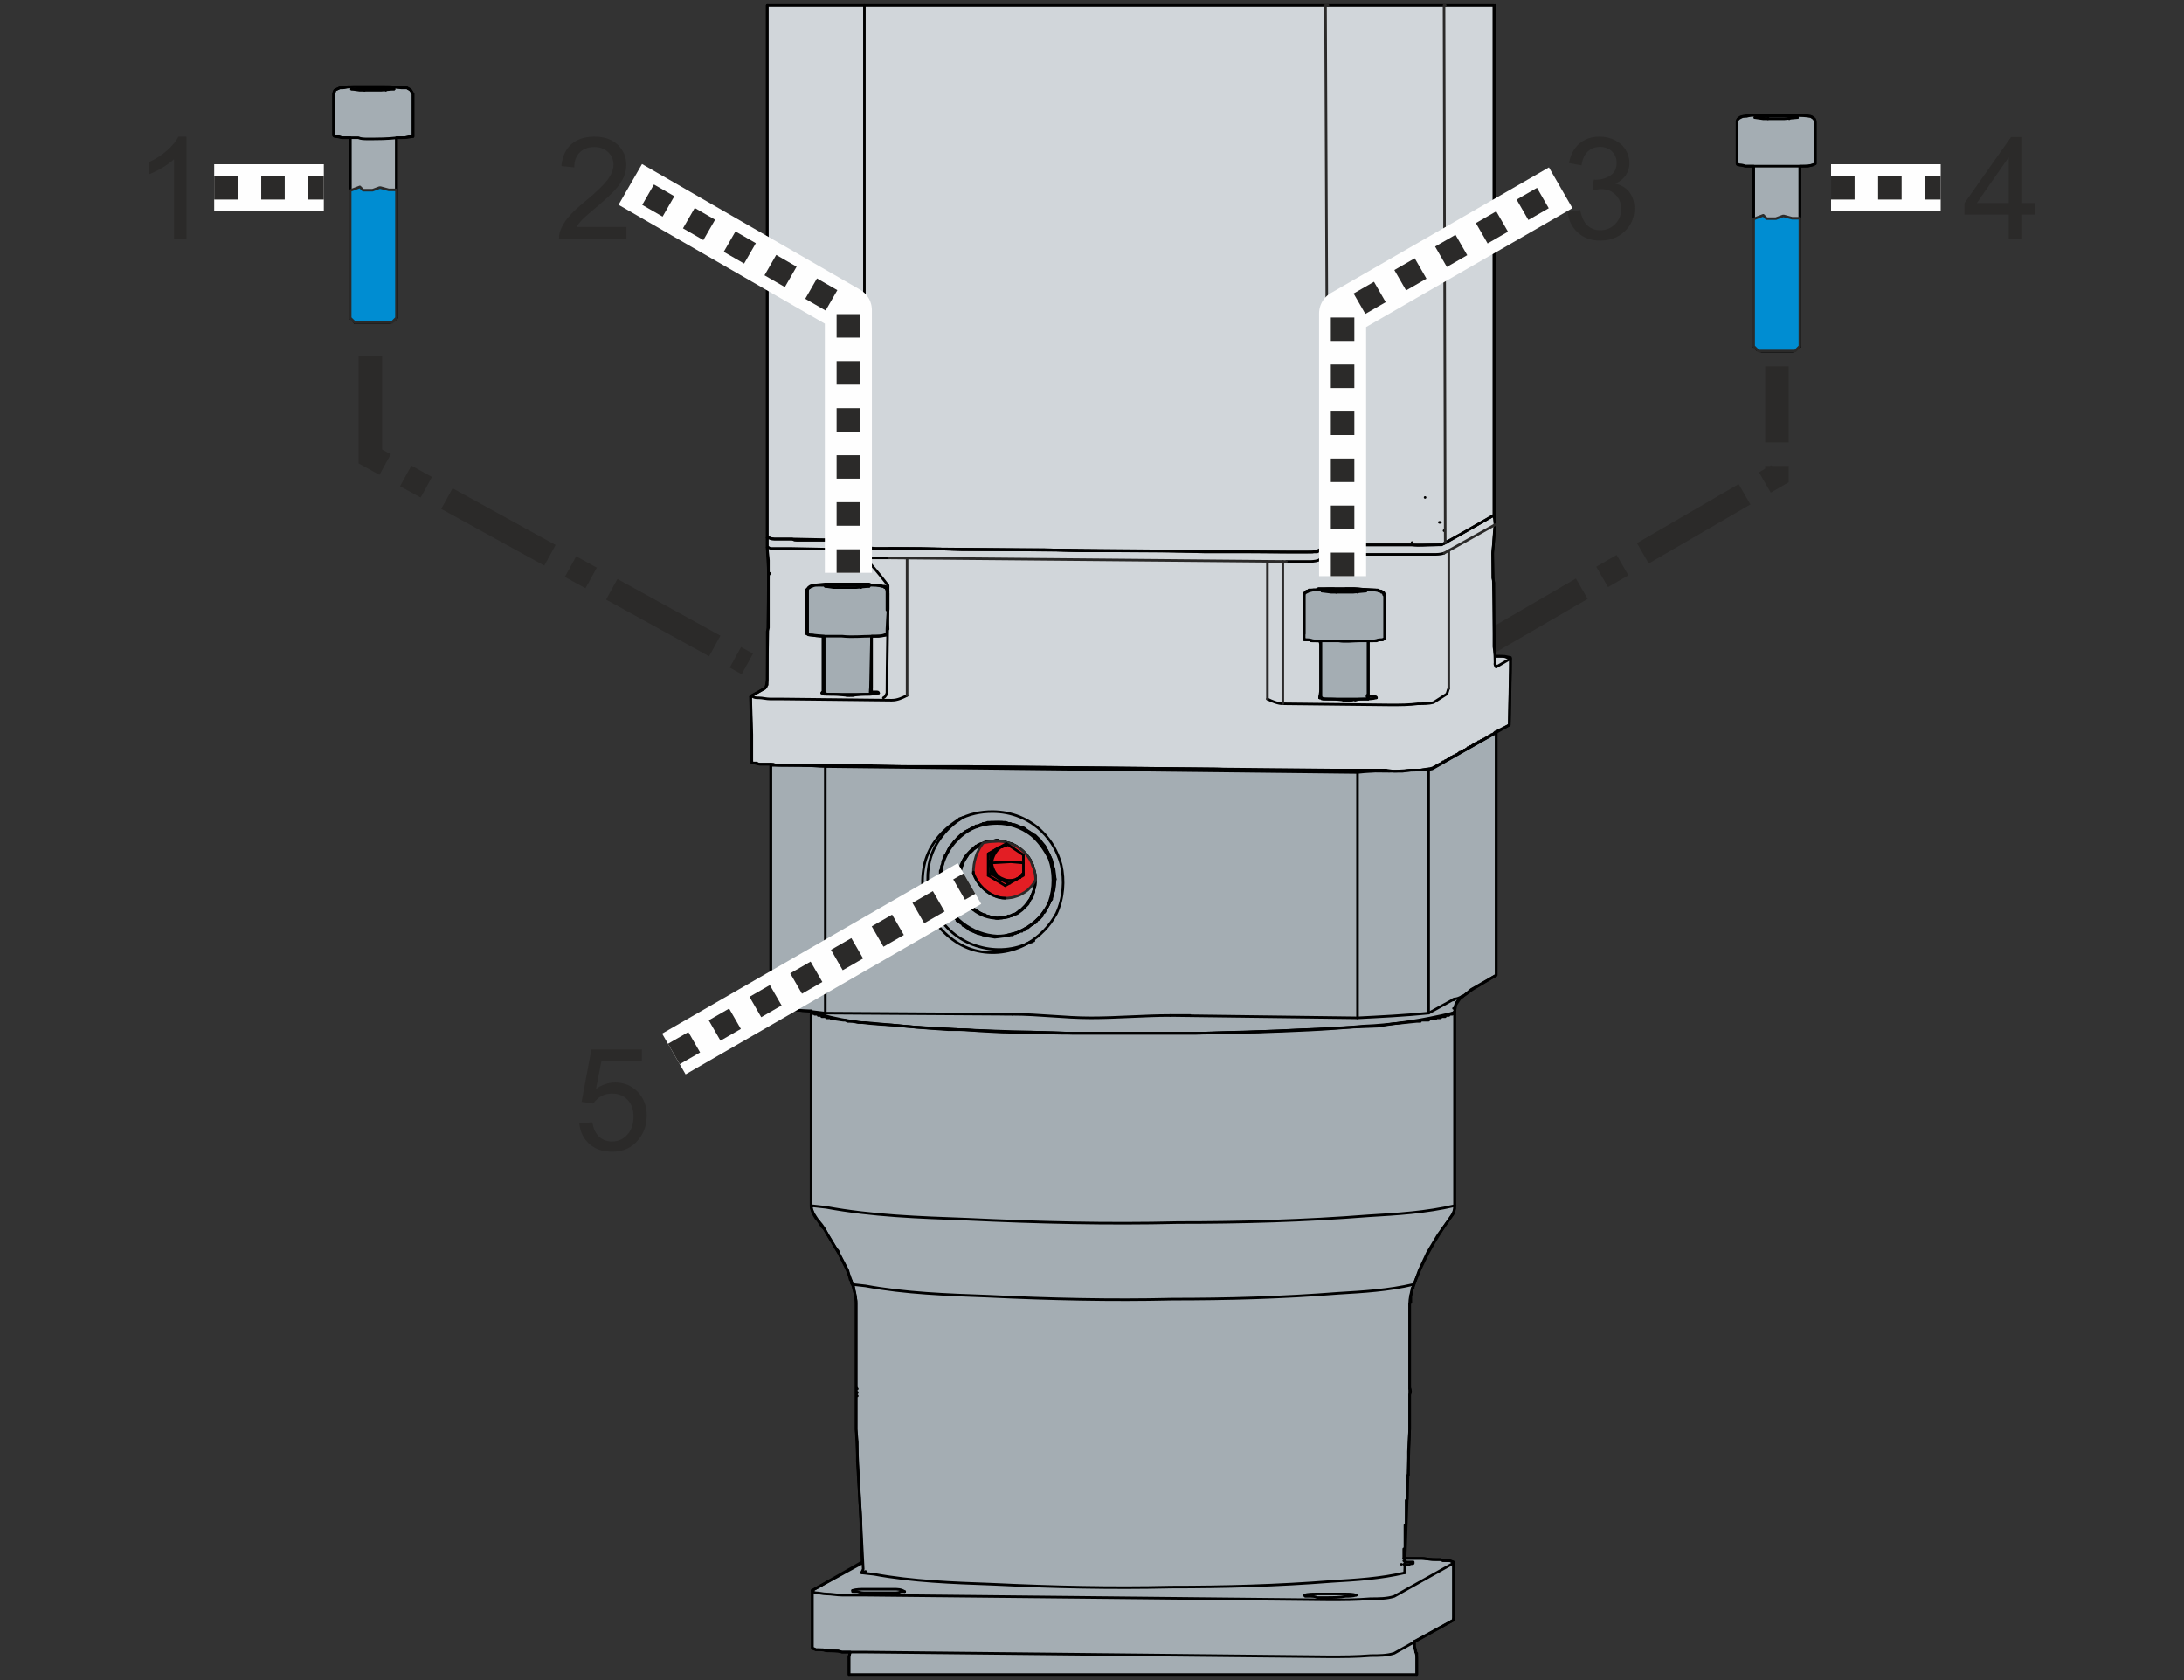 <?xml version="1.0" encoding="UTF-8"?>
<!DOCTYPE svg PUBLIC "-//W3C//DTD SVG 1.1//EN" "http://www.w3.org/Graphics/SVG/1.1/DTD/svg11.dtd">
<!-- Creator: Corel DESIGNER 2018 (64 Bit) -->
<svg xmlns="http://www.w3.org/2000/svg" xml:space="preserve" width="65mm" height="50mm" version="1.1" style="shape-rendering:geometricPrecision; text-rendering:geometricPrecision; image-rendering:optimizeQuality; fill-rule:evenodd; clip-rule:evenodd"
viewBox="0 0 6500 5000"
 xmlns:xlink="http://www.w3.org/1999/xlink">
 <rect x="0" y="0" width="6500" height="5000" fill="#333333" stroke="none"/>
 <defs>
  <style type="text/css">
   <![CDATA[
    .str3 {stroke:#FEFEFE;stroke-width:140;stroke-linejoin:round;stroke-miterlimit:22.926}
    .str1 {stroke:#2B2A29;stroke-width:7.62;stroke-linecap:round;stroke-linejoin:round;stroke-miterlimit:22.926}
    .str0 {stroke:black;stroke-width:7.62;stroke-linecap:round;stroke-linejoin:round;stroke-miterlimit:22.926}
    .str2 {stroke:#2B2A29;stroke-width:69.99;stroke-miterlimit:22.926;stroke-dasharray:349.95 69.99 69.99 69.99}
    .str4 {stroke:#2B2A29;stroke-width:69.99;stroke-linejoin:round;stroke-miterlimit:22.926;stroke-dasharray:69.99 69.99}
    .fil3 {fill:none}
    .fil4 {fill:#E31E24}
    .fil1 {fill:#D1D6DA}
    .fil2 {fill:#A4ADB3}
    .fil5 {fill:#008DD2}
    .fil0 {fill:#2B2A29;fill-rule:nonzero}
    .fil6 {fill:#2B2A29;fill-rule:nonzero}
   ]]>
  </style>
 </defs>
 <g id="Ebene_x0020_1">
  <g>
   <path class="fil0" d="M4690.17 1721.79l35.14 60.54 -302.66 175.66 -35.14 -60.54 302.66 -175.66zm121.06 -70.26l35.14 60.54 -60.53 35.13 -35.14 -60.54 60.53 -35.13zm363.21 -210.79l35.14 60.54 -302.68 175.66 -35.14 -60.54 302.68 -175.66zm131.55 4.58l-35.88 20.83 -35.14 -60.54 35.88 -20.83 52.57 30.27 -17.43 30.27zm17.43 -30.27l0 20.15 -17.43 10.12 17.43 -30.27zm-70 -28.51l70 0 0 28.51 -70 0 0 -28.51zm70 -296.33l0 226.34 -70 0 0 -226.34 70 0z"/>
  </g>
  <path id="_G218" class="fil1 str0" d="M3828.56 1642.76l-543.28 -3.53 0 0 -59.97 0 0 0 0 0 0 0 0 0 0 0 0 0 -119.95 -3.53 0 0 0 0 0 0 0 0 0 0 0 0 -123.47 0 0 0 0 0 0 0 0 0 0 0 0 0 -119.94 0 0 0 0 0 0 0 0 0 0 0 0 0 -119.95 -3.52 0 0 0 0 0 0 -95.25 0 0 0 0 0 0 0 -14.11 0 0 0 -10.58 0 0 0 -7.06 0 0 0 -7.05 0 0 0 -7.06 0 0 0 -7.05 0 0 0 -7.06 -3.53 0 0 -7.06 0 0 0 -7.05 0 0 0 0 0 0 0 0 0 -3.53 -3.53 0 0 0 -3.53 0 0 0 0 0 0 0 0 0 0 0 0 0 0 0 0 0 0 0 0 0 -14.11 0 0 0 0 -21.17 0 0 0 -14.11 0 0 0 0 0 -7.05 0 0 0 -31.75 0 0 0 0 0 0 0 0 0 -123.47 0 0 0 0 0 0 0 -14.12 -3.53 0 0 0 0 0 0 -10.58 0 0 0 -7.05 0 0 0 -7.06 0 0 0 -10.58 0 0 0 -10.59 0 0 0 -7.05 0 0 0 -7.06 0 0 0 -7.05 -3.52 0 0 -7.06 0 0 0 0 0 3.53 0 0 0 -3.53 0 0 0 0 0 0 0 0 0 0 0 0 0 0 0 0 3.52 0 0 0 3.53 0 0 0 7.06 0 0 0 0 0 17.64 0 0 0 0 3.53 35.27 0 0 0 3.53 0 0 0 10.59 0 0 0 3.52 0 0 0 0 0 0 0 0 0 28.23 0 0 0 0 0 0 0 -3.53 0 0 0 38.8 0 0 0 0 0 0 0 119.95 0 0 -3.53 10.58 0 0 0 63.5 0 0 0 3.53 0 0 0 0 0 0 0 56.44 0 0 0 0 0 0 0 0 0 3.53 0 0 0 3.53 0 0 0 0 0 0 0 0 0 0 0 14.11 0 0 0 0 -3.53 21.17 0 0 -3.52 3.52 0 0 0 0 -42.34 24.7 0 0 0 0 3.53 112.89 0 0 0 28.22 0 0 0 7.06 0 0 0 0 0 0 0 0 0 0 0 3.52 0 0 0 45.86 0 0 0 -35.27 0 0 0 35.27 14.11 0 0 0 7.06 3.53 0 0 14.11 0 0 0 14.11 0 0 0 14.11 0 0 0 10.58 3.53 0 0 0 0 0 0 17.64 0 0 0 0 0 0 0 3.53 0 0 0 17.64 0 0 0 0 0 0 0 0 0 0 0 21.17 0 0 0 0 0 0 0 0 0 0 0 17.63 0 0 0 0 0 42.34 0 0 0 0 0 -10.59 0 0 0 10.59 0 0 0 63.5 0 0 0 0 0 -3.53 0 0 0 3.53 0 35.28 0 0 0 0 0 0 0 63.5 0 0 0 0 0 0 0 -49.39 0 0 0 141.11 3.53 0 0 0 0 -31.75 0 0 0 229.3 0 0 0 -52.91 0 0 0 52.91 0 0 0 1090.09 10.58 0 0 0 0 10.58 0 0 0 0 0 3.53 0 0 0 0 0 0 0 0 0 0 0 0 0 0 0 0 0 0 0 0 0 31.75 0 0 0 0 0 0 0 0 0 0 0 63.5 0 0 0 0 0 -3.53 0 0 0 3.53 0 0 0 3.52 0 0 0 0 0 7.06 0 0 0 10.58 0 0 0 3.53 0 0 0 0 0 0 0 14.11 3.53 0 0 0 0 3.53 0 0 0 24.69 0 0 0 21.17 0 0 0 31.75 -3.53 0 0 24.7 0 0 0 0 0 0 0 0 0 31.75 -3.53 0 0 0 0 7.05 -3.52 0 0 3.53 -3.53 0 0 0 0 0 0 3.53 0 0 0 3.52 -3.53 0 0 0 0 0 0 3.53 0 0 0 0 0 0 0 3.53 -3.53 0 0 0 0 0 0 3.53 0 0 0 3.53 -3.53 0 0 0 0 0 0 3.52 0 0 0 0 -3.52 0 0 3.53 0 0 0 3.53 0 0 0 0 -3.53 0 0 0 0 0 0 3.53 0 0 0 3.52 -3.53 0 0 0 0 0 0 3.53 0 0 0 0 -3.53 0 0 3.53 0 0 0 3.53 0 0 0 0 -3.52 0 0 3.53 0 0 0 0 0 0 0 3.52 -3.53 0 0 3.53 0 0 0 0 0 0 0 3.53 -3.53 0 0 0 0 0 0 3.53 0 0 0 3.52 -3.53 0 0 0 0 0 0 3.53 0 0 0 0 -3.53 0 0 3.53 0 0 0 0 0 0 0 3.53 -3.52 0 0 3.53 0 0 0 0 0 0 0 3.52 -3.53 0 0 0 0 0 0 3.53 0 0 0 3.53 -3.53 0 0 0 0 0 0 3.53 0 0 0 0 -3.53 0 0 3.52 0 0 0 0 0 0 0 3.53 -3.52 0 0 0 0 0 0 3.53 0 0 0 3.53 -3.53 0 0 0 0 0 0 3.53 0 0 0 0 -3.53 0 0 3.52 0 0 0 3.53 0 0 0 0 -3.53 0 0 3.53 0 0 0 0 0 0 0 3.53 0 0 0 0 -3.53 0 0 3.52 0 0 0 3.53 0 0 0 0 -3.52 0 0 3.53 0 0 0 0 0 0 0 3.53 -3.53 0 0 3.53 0 0 0 0 0 0 0 3.52 -3.53 0 0 0 0 0 0 3.53 0 0 0 3.53 -3.53 0 0 0 0 0 0 3.53 0 0 0 0 -3.52 0 0 3.52 0 0 0 0 0 0 0 3.53 -3.53 0 0 0 0 0 0 3.53 0 0 0 3.53 -3.53 0 0 0 0 0 0 3.53 -3.53 0 0 0 0 0 0 0 0 0 0 0 0 0 0 0 0 42.33 -21.16 0 0 0 0 3.53 -162.28 0 0 0 0 0 -21.17 0 0 0 0 0 -17.64 0 0 0 0 -17.64 -3.53 0 0 -17.64 0 0 0 -10.58 0 0 0 0 0 0 -3.52 0 0 -3.53 -24.7 0 0 0 -38.8 0 0 0 0 0 0 0 0 0 0 0 -21.17 0 0 0 -10.58 0 0 0 -35.28 0 0 0 -7.06 0 0 0 0 0 -3.52 0 0 0 -17.64 0 0 0 -3.53 0 0 0 -38.81 0 0 0 0 0 0 0 0 0 -14.11 0 0 -3.53 -14.11 0 0 0 -35.28 0 0 0 -3.52 0 0 0 0 0 0 0 -38.81 0 0 0 0 7.06 -81.14 0 0 -3.53 -28.22 0 0 0 0 -151.7 84.67 0 0 0 0 -24.69 3.52 0 0 -17.64 0 0 0 -24.69 0 0 0 -21.17 0 0 0 0 0 -7.06 0 0 0 -7.05 0 0 0 0 0 0 0 -119.95 0 0 0 -42.33 0 0 0 0 0 0 0 -7.06 0 0 0 -7.05 0 0 0 -7.06 0 0 0 -7.05 0 0 0 -49.39 0 0 0 0 0 -31.75 21.17 0 0 0 0 -38.81 0 0 0 -28.22 0 0 0 -24.69 0 0 0 0 0zm-1234.72 261.06l0 162.27 0 0 0 -7.05 0 0 0 7.05 0 0 0 0 0 0 -7.06 0 0 0 -10.58 0 0 0 0 0 0 0 0 0 0 0 0 0 0 0 0 0 0 0 -3.53 0 0 0 0 0 0 0 0 0 0 0 -3.53 0 0 0 0 0 0 0 0 0 0 0 0 0 0 0 0 0 0 0 0 0 0 0 0 0 -3.53 0 0 0 -3.52 0 0 0 0 0 0 0 0 0 -3.53 0 0 0 0 0 0 0 -3.53 0 0 0 0 0 0 0 0 0 0 0 0 0 0 0 0 0 -7.06 0 0 0 0 0 0 0 0 0 0 0 0 0 0 0 0 0 0 0 0 0 0 0 0 0 -7.05 3.53 0 0 0 0 0 0 0 -3.53 0 0 0 0 0 3.53 0 0 0 0 -3.53 0 0 0 0 0 0 0 0 0 -3.53 0 0 0 0 -3.53 0 0 -3.52 3.53 0 0 -3.53 0 0 0 0 -3.53 0 0 -3.53 3.53 0 0 -3.53 0 0 0 0 0 0 0 -3.53 -3.53 0 0 0 0 -3.52 0 0 0 0 0 0 0 0 0 0 0 -3.53 0 0 0 0 0 -3.53 0 0 0 0 0 0 0 0 0 0 0 -3.53 0 0 0 0 0 0 0 0 0 -3.52 0 0 0 0 0 0 0 -3.53 0 0 0 -7.06 0 0 0 0 0 0 0 0 0 0 0 -3.53 0 0 0 0 0 -3.52 0 0 0 0 0 0 0 0 0 -10.59 0 0 0 0 0 0 0 0 0 0 0 0 0 0 0 0 0 -17.64 0 0 0 0 -3.52 0 0 -3.52 -3.53 0 0 0 0 0 0 0 0 0 0 0 0 0 0 0 0 0 0 0 0 0 0 0 0 0 0 0 0 0 0 0 0 0 -3.53 0 0 0 0 0 0 0 0 0 0 0 0 0 0 0 0 0 0 0 0 0 0 0 0 0 0 0 -3.53 0 0 0 0 0 0 0 0 0 0 0 0 0 0 0 0 0 0 0 0 0 0 0 0 0 0 0 0 0 0 0 0 0 0 0 0 0 0 0 -3.53 0 0 0 0 0 0 0 0 0 0 0 0 0 0 0 0 0 0 0 0 0 0 0 0 0 0 0 0 0 0 0 0 0 0 0 -3.52 0 0 0 0 0 0 0 0 0 0 0 0 0 0 0 0 0 0 0 0 0 0 0 0 0 0 0 0 0 0 0 0 0 0 0 -3.53 0 0 0 0 0 0 0 0 0 0 0 0 0 0 0 0 0 0 0 0 0 0 0 0 0 0 0 -3.53 0 0 0 0 0 0 0 0 0 0 0 0 0 0 0 0 0 0 0 0 0 0 0 0 0 0 0 0 0 0 0 0 0 0 0 -144.64 -35.28 -3.53 -14.11 -3.52 0 -84.67 0 0 0 0 0 0 0 -45.86 3.53 -3.53 7.05 -7.05 10.58 -3.53 35.28 -3.53 3.53 0 0 0 0 0 0 0 0 0 0 0 98.78 0 0 0 0 0 0 0 0 0 0 0 3.53 0 0 0 10.58 0 0 0 0 0 0 0 10.58 0 0 0 3.53 0 0 0 7.06 3.53 0 0 3.52 0 0 0 7.06 0 0 0 3.53 0 0 0 7.05 0 0 0 3.53 0 0 0 7.06 3.53 0 0 3.52 0 0 0 3.53 0 0 0 0 0 0 0 0 0 0 0 3.53 0 0 0 3.53 7.05 0 0 0 0 0 0 0 0 0 0 3.52 7.06 0 52.91 0 0 0 3.53 0 0 0 0 0 0 0 0 0 0 0 0 0 0 0 0 -3.52 0 0 0 0 0 0 7.06 0 0 3.52 49.39 0 0 -3.52 0 0 0 0 0 0 7.05 0 0 0 0 0 0 0 0 0 0 0 0 0 0 0 0 0 10.58 0 0 0 0 0 0 0 0 0 0 -7.06 0 0 0 0 0 0 0 0 0 0 0 -7.05 0 0 0 0 0 -3.53 0 0 0 0 0 -7.06 3.53 0 0 0 0 0 0 0 0 0 0 -10.58 0 0 0 0 0 0 0 -10.58 0 0 0 0 0 0 0 0 10.59zm1435.8 -151.7l0 0 63.5 3.53 17.64 3.53 7.05 3.52 3.53 7.06 0 116.42 0 0 0 3.52 0 0 0 0 0 0 0 0 0 0 0 10.59 -7.05 3.53 -42.34 3.52 0 144.64 0 0 0 0 0 0 0 0 0 3.53 0 0 0 0 0 0 0 0 0 0 0 0 0 0 0 0 0 0 0 0 0 0 0 3.53 0 0 0 0 0 0 0 3.53 0 0 0 0 0 0 0 0 0 0 0 0 0 0 0 0 0 0 0 0 0 3.52 0 0 0 0 0 0 0 0 0 0 0 0 0 0 0 0 0 0 0 0 0 0 0 0 0 0 0 0 0 0 0 0 0 0 0 3.53 0 0 0 0 0 0 0 0 0 0 0 0 0 0 0 0 0 0 0 0 0 0 0 0 0 0 0 3.53 0 0 0 0 0 0 0 0 0 0 0 0 0 0 0 0 0 0 0 0 0 0 0 7.05 0 0 -7.05 0 0 0 0 0 0 0 0 0 0 0 0 0 0 0 -3.53 0 0 0 0 0 0 0 0 0 0 0 -3.53 0 0 0 0 0 -3.53 0 0 0 0 0 0 0 -3.52 0 0 0 0 0 0 0 -3.53 0 0 0 -14.11 3.53 0 0 0 0 0 -3.53 0 0 -10.59 3.53 0 0 0 0 0 -3.53 0 0 0 0 -3.52 3.53 0 0 0 0 -3.53 0 0 0 0 0 0 0 0 0 -3.53 0 0 0 0 -3.53 0 0 -3.53 3.53 0 0 -3.52 0 0 0 0 -3.53 0 0 -3.53 3.53 0 0 -3.53 0 0 0 0 -3.53 0 0 -3.53 0 0 0 -3.53 0 0 0 0 0 0 0 -3.52 0 0 0 0 0 0 0 0 0 0 0 -3.53 0 0 0 0 0 -3.53 0 0 0 0 0 0 0 0 0 -3.53 0 0 0 0 0 0 0 -3.52 0 0 0 -3.53 0 0 0 0 0 0 0 -3.53 0 0 0 0 0 0 0 0 0 0 0 0 0 0 0 0 0 -10.58 0 0 0 0 0 0 0 0 0 0 0 0 0 0 0 0 0 -21.17 0 0 0 0 0 0 0 0 0 0 0 0 0 0 0 0 0 0 -3.52 0 0 0 0 -7.06 0 0 0 0 0 3.53 -24.7 0 0 0 -7.05 0 0 0 -95.25 0 0 0 -31.75 0 0 -3.53 -10.59 0 0 0 0 0 0 -7.05 0 0 0 -3.53 0 0 0 -7.05 0 0 0 0 0 0 0 -7.06 0 0 0 0 0 0 0 0 0 0 0 -3.53 -3.52 0 0 -3.53 0 0 0 -3.52 0 0 0 0 0 0 0 0 0 0 0 -3.53 0 0 0 0 0 -3.53 0 0 0 0 0 0 0 0 0 0 0 -3.53 0 0 0 0 0 0 -3.53 0 0 0 0 0 0 0 0 0 0 0 -7.06 0 0 0 0 0 0 0 0 0 0 0 -3.53 0 0 0 -3.52 0 0 0 0 0 0 0 0 0 0 0 0 0 0 0 -59.98 0 0 0 -7.05 0 0 0 -35.28 0 0 0 -17.64 0 0 3.53 -3.53 0 0 0 0 0 0 3.53 -3.52 0 0 0 0 0 0 7.05 0 0 0 0 -3.53 0 0 3.53 0 0 0 3.53 0 0 0 3.53 0 0 0 3.53 0 0 0 7.05 0 0 0 0 0 0 0 7.06 -3.53 0 0 0 0 3.52 0 0 0 0 0 7.06 0 0 0 0 0 0 0 10.58 0 0 0 0 0 0 0 10.59 0 0 0 3.52 0 0 0 7.06 0 0 0 3.53 0 0 0 7.05 0 0 0 3.53 0 0 0 10.58 0 0 0 0 0 0 0 10.59 0 0 0 3.53 0 0 0 0 0 0 0 0 0 0 0 10.58 0 0 0 3.53 0 0 0 10.58 0 0 0 0 0 0 0z"/>
  <polygon id="_G206" class="fil1 str0" points="2283.39,16.45 2283.39,1600.43 2283.39,1600.43 2304.56,1603.95 2304.56,1603.95 2318.67,1603.95 2318.67,1603.95 2325.72,1603.95 2325.72,1603.95 2336.31,1603.95 2336.31,1603.95 2346.89,1603.95 2346.89,1603.95 2357.47,1603.95 2357.47,1603.95 2357.47,1603.95 2357.47,1603.95 2357.47,1603.95 2364.53,1607.48 2364.53,1607.48 2371.59,1607.48 2371.59,1607.48 2371.59,1607.48 2371.59,1607.48 2371.59,1607.48 2371.59,1607.48 2495.06,1607.48 2495.06,1607.48 2495.06,1607.48 2495.06,1607.48 2526.81,1607.48 2526.81,1607.48 2526.81,1607.48 2526.81,1607.48 2537.39,1607.48 2537.39,1607.48 2572.67,1607.48 2572.67,1607.48 2572.67,1607.48 2572.67,1628.65 2572.67,1628.65 2572.67,1628.65 2607.95,1632.18 2607.95,1632.18 2622.06,1632.18 2622.06,1632.18 2646.75,1632.18 2646.75,1632.18 2646.75,1632.18 2646.75,1632.18 2646.75,1632.18 2653.81,1632.18 2653.81,1632.18 2664.39,1632.18 2664.39,1632.18 2671.45,1632.18 2671.45,1632.18 2706.72,1632.18 2706.72,1632.18 2742,1632.18 2742,1632.18 2742,1632.18 2742,1632.18 2742,1632.18 2861.95,1635.7 2861.95,1635.7 2861.95,1635.7 2861.95,1635.7 2861.95,1635.7 2981.89,1635.7 2981.89,1635.7 2981.89,1635.7 2981.89,1635.7 2981.89,1635.7 3105.36,1635.7 3105.36,1635.7 3105.36,1635.7 3105.36,1635.7 3105.36,1635.7 3225.31,1639.23 3225.31,1639.23 3225.31,1639.23 3225.31,1639.23 3225.31,1639.23 3348.78,1639.23 3348.78,1639.23 3348.78,1639.23 3348.78,1639.23 3348.78,1639.23 3348.78,1639.23 3468.72,1639.23 3468.72,1639.23 3468.72,1639.23 3468.72,1639.23 3468.72,1639.23 3468.72,1639.23 3588.67,1642.76 3588.67,1642.76 3588.67,1642.76 3588.67,1642.76 3588.67,1642.76 3588.67,1642.76 3712.14,1642.76 3712.14,1642.76 3712.14,1642.76 3839.14,1642.76 3839.14,1642.76 3839.14,1642.76 3839.14,1642.76 3863.83,1642.76 3863.83,1642.76 3877.95,1642.76 3877.95,1642.76 3888.53,1642.76 3888.53,1642.76 3899.11,1642.76 3899.11,1642.76 3906.17,1642.76 3906.17,1642.76 3920.28,1639.23 3920.28,1639.23 3920.28,1639.23 3948.5,1625.12 3948.5,1625.12 3948.5,1625.12 3976.72,1621.59 3976.72,1621.59 3987.31,1621.59 3987.31,1621.59 3994.36,1621.59 3994.36,1621.59 4012,1621.59 4012,1621.59 4012,1621.59 4033.17,1621.59 4033.17,1621.59 4040.22,1621.59 4040.22,1621.59 4071.97,1621.59 4071.97,1621.59 4071.97,1621.59 4071.97,1621.59 4071.97,1621.59 4071.97,1621.59 4071.97,1621.59 4191.92,1621.59 4191.92,1621.59 4191.92,1621.59 4191.92,1621.59 4206.03,1621.59 4206.03,1621.59 4206.03,1621.59 4206.03,1621.59 4220.14,1621.59 4220.14,1621.59 4230.72,1621.59 4230.72,1621.59 4244.83,1621.59 4244.83,1621.59 4251.89,1621.59 4251.89,1621.59 4290.7,1621.59 4290.7,1621.59 4290.7,1621.59 4301.28,1614.54 4301.28,1614.54 4304.81,1614.54 4304.81,1614.54 4304.81,1614.54 4304.81,1614.54 4304.81,1614.54 4304.81,1611.01 4304.81,1614.54 4304.81,1614.54 4304.81,1614.54 4308.33,1611.01 4308.33,1611.01 4308.33,1611.01 4308.33,1611.01 4308.33,1611.01 4308.33,1611.01 4308.33,1611.01 4308.33,1611.01 4308.33,1611.01 4308.33,1611.01 4308.33,1611.01 4308.33,1611.01 4308.33,1611.01 4308.33,1611.01 4308.33,1611.01 4347.14,1589.84 4347.14,1589.84 4347.14,1589.84 4347.14,1589.84 4445.92,1533.4 4445.92,1533.4 4445.92,16.45 4445.92,16.45 2283.39,16.45 "/>
  <path id="_G8" class="fil2 str0" d="M4452.97 2902.18l0 -719.67 0 0 0 0 0 0 0 0 -3.52 0 0 0 0 0 -183.45 102.31 -14.11 3.52 0 0 -3.53 0 0 0 -21.16 3.53 0 0 0 0 0 0 0 0 0 0 -24.7 0 0 0 0 0 -3.53 0 0 0 0 0 -24.69 3.53 0 0 0 0 0 0 0 0 0 0 -24.7 0 0 0 0 0 0 0 0 0 0 0 -24.69 -3.53 0 0 0 0 -105.83 0 0 0 0 0 7.05 3.53 0 0 -24.69 -3.53 0 0 -3.53 3.53 0 0 -3.53 0 0 0 -3.53 0 0 0 -3.52 0 0 0 0 -3.53 0 0 0 0 0 0 -3.53 0 0 0 -3.53 0 0 0 -7.05 0 0 0 -3.53 0 0 0 -10.59 0 0 0 -10.58 0 0 0 -7.05 0 0 0 -7.06 0 0 0 -14.11 0 0 0 -7.06 0 0 0 -7.05 0 0 0 -84.67 0 0 0 0 0 42.33 0 0 0 -74.08 0 0 0 -7.05 0 0 0 -38.81 0 0 0 0 0 0 0 0 0 0 0 0 0 0 0 -17.64 0 0 0 -109.36 -3.53 0 0 0 0 7.06 0 0 0 -730.25 -7.05 0 0 -119.95 0 0 0 0 0 0 0 0 0 0 0 0 0 0 0 -31.75 0 0 0 -67.03 0 0 0 -21.16 0 0 0 -3.53 0 0 0 0 0 0 0 -31.75 0 0 0 -31.75 0 0 0 -21.17 0 0 0 -21.16 -3.53 0 0 -42.34 0 0 0 -17.64 0 0 0 -3.52 0 0 0 0 0 0 0 -3.53 0 0 0 0 0 0 0 0 0 0 0 0 0 0 0 0 0 0 0 0 0 0 0 -14.11 0 0 0 -17.64 0 0 0 -35.28 0 0 0 0 0 -21.17 0 0 0 -17.63 0 0 0 0 0 0 0 0 0 0 0 -21.17 0 0 0 0 0 0 0 0 0 0 0 -17.64 0 0 0 0 0 -3.53 0 0 0 0 0 -17.64 0 0 0 0 0 0 0 -17.64 0 0 719.67 0 0 95.25 10.58 0 0 24.7 0 0 0 0 3.53 0 0 0 0 10.58 3.53 0 0 14.11 7.05 0 0 42.34 10.58 0 0 0 0 70.55 10.59 0 0 77.61 7.05 0 0 109.36 7.06 0 0 119.95 7.05 0 0 0 0 151.69 7.06 0 0 0 0 59.98 0 0 0 119.94 3.53 0 0 0 0 123.47 0 0 0 0 0 63.5 0 0 0 59.97 0 0 0 127 0 0 0 0 0 119.95 -3.53 0 0 0 0 123.47 -3.53 0 0 0 0 0 0 0 0 70.56 -3.53 112.88 -3.52 0 0 112.89 -7.06 0 0 77.61 -10.58 0 0 59.98 -7.06 0 0 0 0 0 0 3.52 0 0 0 7.06 -3.53 0 0 21.17 -3.52 0 0 7.05 0 0 0 7.06 0 0 0 0 0 3.53 -3.53 0 0 3.52 0 0 0 0 0 0 0 0 0 0 0 0 0 3.53 0 0 0 0 0 0 0 0 0 3.53 0 0 0 0 0 7.05 -3.53 0 0 0 0 0 0 0 0 14.12 -7.05 0 0 0 0 7.05 -3.53 0 0 3.53 -21.17 0 0 7.05 -10.58 0 0 7.06 -10.59 0 0 0 0 10.58 -7.05 0 0 21.17 -17.64 0 0 74.08 -42.33 0 0zm-1393.47 -426.86l7.06 3.52 0 0 0 0 0 0 0 0 0 0 0 0 7.05 3.53 0 0 0 0 0 0 0 0 0 0 3.53 3.53 0 0 0 0 3.53 0 0 0 0 0 3.53 3.53 0 0 0 0 0 0 0 0 0 0 7.05 7.05 0 0 3.53 3.53 0 0 0 0 0 0 0 0 0 0 0 0 3.53 7.06 0 0 0 0 0 0 0 0 0 0 0 0 7.05 7.05 0 0 0 0 0 0 0 0 0 0 0 0 3.53 3.53 0 0 0 0 0 0 0 0 0 0 0 0 3.53 7.05 0 0 0 0 0 0 0 0 0 0 0 0 3.53 7.06 0 0 0 0 0 0 0 0 0 0 0 0 0 0 0 0 0 0 0 0 0 0 0 0 3.52 7.06 0 0 0 0 0 0 0 0 3.53 7.05 0 0 0 0 0 0 0 0 3.53 7.06 0 0 0 0 0 0 0 0 0 0 0 0 3.53 7.05 0 0 0 0 0 0 0 0 0 7.06 0 0 0 0 0 0 0 0 0 0 0 0 0 0 0 0 0 0 0 0 3.53 7.05 0 0 0 0 0 0 0 0 0 0 0 0 0 0 0 0 0 0 0 0 0 0 0 0 0 7.06 0 0 0 0 0 0 0 0 0 0 0 0 0 0 0 0 0 0 0 0 3.52 7.05 0 0 0 0 0 0 0 0 0 0 0 0 0 7.06 0 0 0 0 0 0 0 0 0 0 0 0 0 0 0 0 0 0 0 0 0 0 0 0 0 7.06 0 0 0 0 0 0 0 0 0 0 0 0 0 0 0 0 0 0 0 0 0 7.05 0 0 0 0 0 0 0 0 3.53 7.06 0 0 0 0 0 0 0 0 0 0 0 0 0 0 0 0 0 0 0 0 -3.53 7.05 0 0 0 0 0 0 0 0 0 0 0 0 0 0 0 0 0 0 0 0 0 7.06 0 0 0 0 0 0 0 0 0 3.53 0 0 0 0 0 0 0 0 0 0 0 3.52 0 0 0 0 0 0 0 0 0 0 0 0 0 0 0 0 0 0 0 0 0 7.06 0 0 0 0 0 0 0 0 0 0 0 0 0 0 0 0 0 0 0 0 -3.52 7.05 0 0 0 0 0 0 0 0 0 3.53 0 0 0 0 0 0 0 0 0 0 0 3.53 0 0 0 0 0 3.53 0 0 0 0 0 0 -3.53 3.53 0 0 0 0 0 3.52 0 0 0 0 0 0 0 7.06 0 0 0 0 0 0 0 0 0 0 0 0 0 0 0 0 0 0 0 0 -3.53 3.53 0 0 0 0 0 0 0 0 0 0 0 0 -3.53 7.05 0 0 0 0 0 0 -3.53 7.06 0 0 0 0 0 0 0 0 -3.52 7.05 0 0 0 0 0 0 0 0 0 0 0 0 0 0 0 0 0 0 0 0 -3.53 7.06 0 0 0 0 0 0 0 0 0 0 0 0 -3.53 7.05 0 0 0 0 0 0 0 0 0 0 0 0 0 0 0 0 0 0 0 0 -7.05 3.53 0 0 0 0 0 0 0 0 0 3.53 0 0 0 0 0 0 0 0 0 0 0 3.53 0 0 -7.06 7.05 0 0 0 0 0 0 0 0 0 0 0 0 -3.53 3.53 0 0 0 0 0 0 0 0 -7.05 3.53 0 0 0 3.53 0 0 -3.53 3.52 0 0 -3.53 0 0 0 -3.53 3.53 0 0 0 0 0 0 0 0 0 0 0 0 -7.05 3.53 0 0 0 0 0 0 0 0 0 0 0 0 -3.53 3.53 0 0 -3.53 3.53 0 0 -3.53 0 0 0 -7.05 3.52 0 0 0 0 0 3.53 0 0 0 0 0 0 -7.06 0 0 0 0 0 0 3.53 0 0 0 0 0 0 -7.05 0 0 0 0 0 0 0 -3.53 3.53 0 0 -3.53 0 0 0 -7.05 3.52 0 0 0 0 0 0 0 0 0 0 -3.53 0 0 0 -3.53 3.53 0 0 -3.53 0 0 0 0 0 -3.52 0 0 0 0 0 -7.06 3.53 0 0 0 0 0 0 -7.06 0 0 0 0 0 0 0 -7.05 0 0 0 0 0 0 0 0 0 0 0 -7.06 0 0 0 0 0 0 0 0 0 0 0 -7.05 0 0 0 0 0 -3.53 0 0 0 0 0 -3.53 0 0 0 0 0 0 0 0 0 0 0 -7.05 0 0 0 0 0 -3.53 0 0 0 0 0 -3.53 0 0 0 0 0 -3.53 0 0 0 0 0 -7.05 0 0 0 0 0 0 0 0 0 0 0 -7.06 -3.53 0 0 0 0 0 0 0 0 0 0 -7.05 0 0 0 0 0 0 0 0 0 0 0 -7.06 -3.53 0 0 0 0 0 0 0 0 0 0 -7.05 0 0 0 0 0 0 0 0 0 0 0 -7.06 -3.52 0 0 0 0 0 0 0 0 0 0 -7.06 -3.53 0 0 0 0 0 0 0 0 0 0 -3.52 -3.53 0 0 0 0 -3.53 0 0 0 0 0 -3.53 -3.53 0 0 0 0 -3.53 0 0 0 0 0 -3.52 -3.52 0 0 0 0 0 0 0 0 0 0 0 0 -7.06 -3.53 0 0 0 0 0 0 0 0 0 0 0 0 -7.06 -3.53 0 0 0 0 0 -3.53 0 0 0 0 -7.05 -3.53 0 0 0 0 0 0 0 0 0 0 0 0 -3.53 -3.52 0 0 0 0 0 0 0 0 0 0 0 0 -7.05 -3.53 0 0 0 -3.53 0 0 -3.53 -3.53 0 0 0 0 0 0 0 0 0 0 0 0 -7.06 -3.52 0 0 0 -3.53 0 0 0 0 0 0 -3.53 -3.53 0 0 0 0 0 0 0 0 0 0 0 0 -3.52 -7.06 0 0 0 0 0 0 0 0 0 0 0 0 0 0 0 0 -3.53 -7.05 0 0 0 0 0 0 0 0 -3.53 -7.06 0 0 -3.53 0 0 0 0 0 0 0 0 0 0 0 0 0 0 0 0 0 0 0 -3.52 -7.05 0 0 0 0 0 0 0 0 0 0 0 0 -3.53 -7.06 0 0 0 0 0 0 0 0 0 0 0 0 0 0 0 0 0 0 0 0 0 0 0 -7.05 0 0 -3.53 0 0 0 0 0 0 0 0 0 0 0 0 0 0 0 0 0 0 0 0 -7.06 0 0 0 0 0 0 0 0 0 0 0 0 0 0 0 0 0 0 0 0 0 0 0 0 -3.53 -7.05 0 0 0 0 0 0 0 0 0 0 0 0 -3.53 -7.06 0 0 3.53 0 0 0 0 0 0 0 -3.53 -7.06 0 0 0 0 0 0 0 0 0 0 0 0 0 0 0 0 0 0 0 0 0 -7.05 0 0 0 0 0 0 0 0 0 0 0 0 0 0 0 0 0 0 0 0 -3.52 -7.06 0 0 0 0 0 0 0 0 0 -3.52 0 0 0 0 0 0 0 0 0 0 0 -3.53 0 0 0 0 0 0 0 0 0 -3.53 0 0 0 0 0 0 0 0 0 0 0 -3.53 0 0 0 0 0 0 0 0 0 -3.53 0 0 0 0 0 0 0 0 0 0 0 -7.05 0 0 0 0 0 0 0 0 0 0 0 0 0 0 0 0 0 0 0 0 0 -7.06 0 0 0 0 0 0 0 0 0 0 0 0 0 0 0 0 0 0 0 0 0 -7.05 0 0 0 0 0 0 0 0 0 0 0 0 0 0 0 0 0 0 0 0 0 -7.06 0 0 0 0 0 0 0 0 0 0 0 0 0 0 0 0 0 0 3.52 -7.05 0 0 0 0 0 0 0 0 0 0 0 0 0 0 0 0 0 0 0 0 0 -7.06 0 0 0 0 0 0 0 0 0 0 0 0 0 0 0 0 0 0 0 0 3.53 -7.05 0 0 0 0 0 0 0 0 0 0 0 0 0 0 0 -7.06 0 0 0 0 0 0 0 0 0 0 0 0 0 0 0 0 0 0 0 0 3.53 -7.06 0 0 0 0 0 0 0 0 0 0 0 0 0 0 0 0 0 -3.52 0 0 0 0 0 0 3.53 -3.53 0 0 0 0 0 0 0 0 0 -3.53 0 0 0 0 0 0 0 0 0 0 3.53 -3.53 0 0 0 0 0 0 0 0 0 0 0 0 0 0 0 0 0 0 0 0 3.52 -7.05 0 0 0 0 0 0 0 0 3.53 -7.06 0 0 0 0 0 0 0 0 3.53 -7.05 0 0 0 0 0 0 3.53 -3.53 0 0 3.52 -3.53 0 0 3.53 -3.53 0 0 0 0 0 0 3.53 -7.05 0 0 0 0 0 0 3.53 -3.53 0 0 7.05 -7.06 0 0 0 0 0 0 3.53 -3.52 0 0 0 0 0 0 0 0 0 0 0 0 7.06 -7.06 0 0 7.05 -3.53 0 0 0 0 0 0 3.53 -3.52 0 0 0 0 0 0 0 0 0 0 0 0 7.06 -3.53 0 0 0 0 0 0 0 0 7.05 -3.53 0 0 0 0 0 0 0 0 0 0 0 0 7.06 -3.53 0 0 0 0 0 0 7.05 -3.53 0 0 0 0 0 0 0 0 0 0 0 0 3.53 -3.52 0 0 0 0 3.53 0 0 0 0 0 3.53 0 0 0 0 0 0 0 7.05 -3.53 0 0 0 0 3.53 0 0 0 0 0 3.53 -3.53 0 0 0 0 3.52 0 0 0 0 0 3.53 0 0 0 7.06 -3.53 0 0 3.53 0 0 0 3.52 0 0 0 3.53 0 0 0 3.53 0 0 0 0 0 3.53 0 0 0 0 0 7.05 0 0 0 0 0 0 0 7.06 0 0 0 0 0 0 0 0 0 0 0 7.05 0 0 0 0 0 0 0 0 0 0 0 7.06 0 0 0 0 0 0 0 0 0 0 0 7.05 0 0 0 0 0 0 0 0 0 0 0 7.06 3.53 0 0 0 0 0 0 0 0 0 0 7.06 0 0 0 0 0 0 0 0 0 0 0 7.05 3.53 0 0 3.53 0 0 0 3.53 0 0 0 7.05 3.53 0 0 0 0 3.53 0 0 0 0 0 3.53 3.52 0 0 0 0 0 0 7.05 0 0 0 0 0 0 0 0 0 0 0 0 0 7.06 3.53 0 0 0 0 0 0 0 0 0 0 0 0 7.05 7.06 0 0 3.53 3.53zm-137.58 35.27l-24.7 17.64 0 0 0 0 0 0 0 0 0 0 0 0 0 0 0 0 0 0 0 0 0 0 0 0 0 0 0 0 0 0 0 0 0 0 0 0 -10.58 10.59 0 0 0 0 0 0 0 0 0 0 0 0 0 0 0 0 -3.53 0 0 0 0 0 0 0 0 0 0 0 0 0 0 0 0 0 0 0 -3.52 7.05 0 0 0 0 0 0 0 0 0 0 0 0 0 0 0 0 0 0 0 0 -7.06 10.58 0 0 0 0 0 0 0 0 0 0 0 0 0 0 0 0 -3.53 0 0 0 0 0 0 0 -3.53 14.12 0 0 0 0 0 0 0 0 0 0 0 0 0 0 0 0 0 0 0 0 -3.52 3.52 0 0 0 0 0 0 0 0 0 0 0 0 0 0 0 0 0 0 0 0 0 3.53 0 0 0 0 0 0 0 0 0 0 0 0 0 0 0 0 0 0 0 0 -3.53 14.11 0 0 0 0 0 0 0 0 0 0 -3.53 14.11 0 0 0 0 0 0 0 0 0 0 0 0 0 3.53 0 0 0 0 0 0 0 0 0 0 0 0 0 0 0 0 0 0 0 0 0 0 0 10.58 0 0 0 0 0 0 0 0 0 3.53 0 0 0 0 0 0 0 0 0 0 0 0 0 0 0 0 0 0 0 0 0 0 0 0 0 0 0 3.53 0 0 0 0 0 0 0 0 0 0 0 0 0 0 0 0 0 0 0 0 0 0 0 0 0 0 3.53 14.11 0 0 0 0 0 0 0 0 0 0 3.53 14.11 0 0 0 0 0 0 0 0 0 0 0 0 0 0 0 0 0 0 0 0 0 0 0 0 0 0 0 0 3.52 3.53 0 0 0 0 0 0 0 0 0 0 0 0 0 0 0 0 0 0 3.53 10.58 0 0 0 0 0 0 0 0 0 0 0 0 0 3.53 0 0 3.53 0 0 0 0 0 0 0 0 0 0 0 0 0 0 0 0 0 0 0 0 0 0 0 0 0 0 0 0 0 0 0 0 0 0 0 0 3.53 0 0 0 0 0 0 0 0 0 0 7.06 10.58 0 0 0 0 0 0 0 0 0 0 0 0 0 0 0 0 10.58 10.59 0 0 0 0 0 0 0 0 0 0 0 0 0 0 0 0 0 0 0 0 0 0 0 0 0 0 0 0 10.58 10.58 0 0 3.53 0 0 0 0 0 0 0 0 0 0 0 0 0 0 0 0 0 0 0 0 3.53 0 0 3.53 0 0 0 0 0 0 0 0 0 10.58 7.05 0 0 0 0 0 0 10.58 3.53 0 0 3.53 0 0 0 0 3.53 0 0 0 0 3.53 0 0 0 0 0 0 0 0 0 0 0 0 0 0 0 0 0 0 0 0 0 0 0 0 0 0 0 0 0 0 0 14.11 3.53 0 0 0 0 0 0 3.53 0 0 0 0 0 0 0 0 0 0 0 0 0 0 0 0 0 0 0 14.11 3.52 0 0 0 0 0 0 14.11 -3.52 0 0 0 0 3.53 0 0 0 0 0 0 0 3.53 0 0 0 3.52 0 0 0 0 0 0 0 3.53 0 0 0 0 0 0 0 0 0 3.53 -3.53 0 0 3.53 0 0 0 0 0 0 0 0 0 3.53 0 0 0 0 0 0 0 0 0 3.52 0 0 0 0 0 0 0 0 0 3.53 -3.53 0 0 10.58 -3.53 0 0 3.53 -3.53 0 0 0 0 0 0 0 0 0 0 0 0 0 0 0 0 0 0 0 0 0 0 0 0 3.53 0 0 0 0 0 0 0 0 0 0 0 0 0 0 0 0 0 0 -3.52 0 0 0 0 0 0 3.53 0 0 0 3.53 -3.53 0 0 3.52 -3.53 0 0 10.59 -10.58 0 0 0 0 0 0 10.58 -14.11 0 0 3.53 -3.53 0 0 0 0 0 0 0 0 0 0 10.58 -28.22 0 0 3.53 -10.59 0 0 0 0 0 0 0 0 0 -28.22 -3.53 -17.64 0 0 0 0 0 0 0 0 0 0 -7.05 -21.16 0 0 0 0 0 0 0 0 0 0 -3.53 -10.59 0 0 0 0 0 0 0 0 0 0 -10.59 -10.58 0 0 0 0 0 0 0 0 0 0 -3.52 -3.53 0 0 0 0 0 0 0 0 0 0 -7.06 -10.58 0 0 0 0 0 0 0 0 0 0 -3.53 -3.53 0 0 0 0 0 0 0 0 0 0 -7.05 -7.06 0 0 0 0 0 0 0 0 0 0 -3.53 0 0 0 0 0 0 0 0 0 0 0 -7.06 -7.05 0 0 0 0 -3.52 0 0 0 0 0 0 0 0 0 0 0 0 0 0 0 0 0 -10.59 -7.06 0 0 0 0 0 0 0 0 0 0 0 0 0 0 0 0 -3.52 0 0 0 0 0 -7.06 -3.52 0 0 -3.53 0 0 0 -10.58 -3.53 0 0 0 0 0 0 0 0 0 0 0 0 0 0 0 0 -3.53 0 0 0 0 0 0 0 0 0 0 0 0 0 -7.05 0 0 0 0 0 0 0 0 0 0 0 0 0 -3.53 0 0 0 0 0 0 0 0 0 0 0 0 0 -7.06 0 0 0 0 0 0 0 -7.05 0 0 0 -3.53 0 0 0 -7.06 0 0 0 -3.52 0 0 0 -3.53 3.53 0 0 -3.53 0 0 0 -3.53 0 0 0 0 0 0 0 0 0 -3.53 0 0 0 0 0 -7.05 3.52z"/>
  <polygon id="_G42" class="fil2 str0" points="2593.84,2016.7 2593.84,1893.23 2593.84,1893.23 2622.06,1893.23 2622.06,1893.23 2639.7,1889.7 2639.7,1889.7 2639.7,1886.18 2639.7,1886.18 2639.7,1872.07 2639.7,1872.07 2643.22,1812.09 2643.22,1812.09 2643.22,1766.23 2643.22,1766.23 2643.22,1766.23 2643.22,1766.23 2643.22,1766.23 2643.22,1766.23 2639.7,1759.18 2639.7,1759.18 2639.7,1759.18 2639.7,1759.18 2639.7,1759.18 2639.7,1759.18 2639.7,1755.65 2639.7,1755.65 2636.17,1748.59 2636.17,1748.59 2632.64,1748.59 2632.64,1748.59 2632.64,1745.07 2632.64,1745.07 2625.59,1745.07 2625.59,1745.07 2625.59,1745.07 2625.59,1745.07 2625.59,1745.07 2625.59,1745.07 2607.95,1741.54 2607.95,1741.54 2607.95,1741.54 2505.64,1738.01 2505.64,1738.01 2459.78,1738.01 2459.78,1738.01 2456.25,1741.54 2456.25,1741.54 2449.2,1741.54 2449.2,1741.54 2449.2,1741.54 2438.61,1741.54 2438.61,1741.54 2428.03,1741.54 2428.03,1741.54 2424.5,1741.54 2424.5,1741.54 2424.5,1741.54 2417.45,1745.07 2417.45,1745.07 2413.92,1745.07 2413.92,1745.07 2413.92,1745.07 2413.92,1745.07 2410.39,1748.59 2410.39,1748.59 2406.86,1748.59 2406.86,1748.59 2406.86,1748.59 2406.86,1748.59 2406.86,1748.59 2406.86,1748.59 2406.86,1748.59 2406.86,1748.59 2406.86,1748.59 2403.34,1755.65 2403.34,1755.65 2403.34,1755.65 2403.34,1886.18 2403.34,1886.18 2410.39,1889.7 2410.39,1889.7 2417.45,1889.7 2417.45,1889.7 2452.72,1893.23 2452.72,1893.23 2452.72,1893.23 2452.72,2059.04 2452.72,2059.04 2452.72,2059.04 2452.72,2059.04 2452.72,2059.04 2452.72,2059.04 2452.72,2059.04 2452.72,2059.04 2452.72,2059.04 2452.72,2059.04 2449.2,2059.04 2449.2,2059.04 2452.72,2062.57 2452.72,2062.57 2456.25,2062.57 2456.25,2062.57 2459.78,2066.09 2459.78,2066.09 2459.78,2066.09 2459.78,2066.09 2459.78,2066.09 2459.78,2066.09 2463.31,2066.09 2463.31,2066.09 2466.84,2066.09 2466.84,2066.09 2466.84,2066.09 2466.84,2066.09 2466.84,2066.09 2470.36,2066.09 2470.36,2066.09 2470.36,2066.09 2470.36,2066.09 2470.36,2066.09 2470.36,2066.09 2470.36,2066.09 2470.36,2066.09 2470.36,2066.09 2470.36,2066.09 2470.36,2066.09 2470.36,2066.09 2473.89,2066.09 2473.89,2066.09 2473.89,2066.09 2473.89,2066.09 2473.89,2066.09 2477.42,2066.09 2477.42,2066.09 2480.95,2066.09 2480.95,2066.09 2480.95,2066.09 2480.95,2066.09 2480.95,2066.09 2480.95,2066.09 2480.95,2066.09 2480.95,2066.09 2480.95,2066.09 2480.95,2066.09 2480.95,2066.09 2480.95,2066.09 2480.95,2066.09 2480.95,2066.09 2484.47,2066.09 2484.47,2066.09 2484.47,2066.09 2488,2066.09 2488,2066.09 2488,2066.09 2488,2066.09 2488,2066.09 2488,2066.09 2488,2066.09 2488,2066.09 2488,2066.09 2488,2066.09 2488,2066.09 2491.53,2066.09 2491.53,2066.09 2495.06,2066.09 2495.06,2066.09 2498.59,2066.09 2498.59,2066.09 2498.59,2066.09 2498.59,2066.09 2498.59,2066.09 2498.59,2066.09 2498.59,2066.09 2502.11,2066.09 2502.11,2066.09 2502.11,2066.09 2502.11,2066.09 2502.11,2066.09 2502.11,2066.09 2502.11,2066.09 2505.64,2066.09 2505.64,2066.09 2505.64,2066.09 2505.64,2066.09 2505.64,2066.09 2505.64,2066.09 2505.64,2066.09 2505.64,2066.09 2505.64,2066.09 2505.64,2066.09 2505.64,2066.09 2509.17,2066.09 2509.17,2066.09 2509.17,2066.09 2512.7,2066.09 2512.7,2066.09 2512.7,2066.09 2512.7,2066.09 2512.7,2066.09 2512.7,2066.09 2512.7,2066.09 2512.7,2066.09 2512.7,2066.09 2512.7,2066.09 2512.7,2066.09 2516.22,2066.09 2516.22,2066.09 2516.22,2066.09 2519.75,2066.09 2519.75,2066.09 2519.75,2066.09 2519.75,2066.09 2519.75,2066.09 2519.75,2066.09 2519.75,2066.09 2519.75,2066.09 2519.75,2066.09 2519.75,2066.09 2519.75,2066.09 2523.28,2066.09 2523.28,2066.09 2523.28,2066.09 2526.81,2066.09 2526.81,2066.09 2526.81,2066.09 2526.81,2066.09 2526.81,2066.09 2526.81,2066.09 2526.81,2066.09 2526.81,2066.09 2526.81,2066.09 2526.81,2066.09 2526.81,2066.09 2530.34,2066.09 2530.34,2066.09 2530.34,2066.09 2533.86,2066.09 2533.86,2066.09 2533.86,2066.09 2533.86,2066.09 2533.86,2066.09 2533.86,2066.09 2533.86,2066.09 2533.86,2066.09 2533.86,2066.09 2533.86,2066.09 2533.86,2066.09 2537.39,2066.09 2537.39,2066.09 2537.39,2066.09 2540.92,2066.09 2540.92,2066.09 2540.92,2066.09 2540.92,2066.09 2540.92,2066.09 2540.92,2066.09 2540.92,2066.09 2540.92,2066.09 2540.92,2066.09 2540.92,2066.09 2540.92,2066.09 2544.45,2066.09 2544.45,2066.09 2544.45,2066.09 2547.97,2066.09 2547.97,2066.09 2547.97,2066.09 2547.97,2066.09 2547.97,2066.09 2547.97,2066.09 2547.97,2066.09 2547.97,2066.09 2547.97,2066.09 2547.97,2066.09 2547.97,2066.09 2551.5,2066.09 2551.5,2066.09 2551.5,2066.09 2551.5,2066.09 2551.5,2066.09 2551.5,2066.09 2555.03,2066.09 2555.03,2066.09 2555.03,2066.09 2555.03,2066.09 2555.03,2066.09 2555.03,2066.09 2555.03,2066.09 2555.03,2066.09 2555.03,2066.09 2555.03,2066.09 2555.03,2066.09 2558.56,2066.09 2558.56,2066.09 2558.56,2066.09 2558.56,2066.09 2558.56,2066.09 2558.56,2066.09 2558.56,2066.09 2562.09,2066.09 2562.09,2066.09 2562.09,2066.09 2562.09,2066.09 2562.09,2066.09 2562.09,2066.09 2562.09,2066.09 2565.61,2066.09 2565.61,2066.09 2565.61,2066.09 2565.61,2066.09 2565.61,2066.09 2565.61,2066.09 2569.14,2066.09 2569.14,2066.09 2569.14,2066.09 2569.14,2066.09 2569.14,2066.09 2569.14,2066.09 2569.14,2066.09 2569.14,2066.09 2569.14,2066.09 2569.14,2066.09 2569.14,2066.09 2569.14,2066.09 2569.14,2066.09 2569.14,2066.09 2569.14,2066.09 2572.67,2066.09 2572.67,2066.09 2572.67,2066.09 2572.67,2066.09 2572.67,2066.09 2572.67,2066.09 2572.67,2066.09 2572.67,2066.09 2572.67,2066.09 2572.67,2066.09 2572.67,2066.09 2572.67,2066.09 2576.2,2066.09 2576.2,2066.09 2576.2,2066.09 2576.2,2066.09 2576.2,2066.09 2576.2,2066.09 2576.2,2066.09 2579.72,2066.09 2579.72,2066.09 2579.72,2066.09 2579.72,2066.09 2586.78,2066.09 2586.78,2066.09 2586.78,2066.09 2586.78,2066.09 2586.78,2066.09 2586.78,2066.09 2586.78,2066.09 2590.31,2066.09 2590.31,2059.04 2590.31,2059.04 2590.31,2059.04 2590.31,2059.04 2590.31,2059.04 2590.31,2059.04 2590.31,2059.04 2590.31,2059.04 2593.84,2059.04 2593.84,2059.04 2590.31,2059.04 2590.31,2059.04 2590.31,2059.04 2590.31,2059.04 2590.31,2059.04 2590.31,2051.98 2590.31,2051.98 2590.31,2051.98 2590.31,2051.98 2593.84,2051.98 2593.84,2051.98 2593.84,2051.98 2593.84,2051.98 2590.31,2048.45 2590.31,2048.45 2590.31,2048.45 2590.31,2048.45 2590.31,2048.45 2593.84,2048.45 2593.84,2048.45 2593.84,2044.93 2593.84,2044.93 "/>
  <polygon id="_G14" class="fil2 str0" points="2413.92,3237.32 2413.92,3586.57 2413.92,3586.57 2413.92,3593.62 2413.92,3593.62 2417.45,3590.09 2417.45,3590.09 2413.92,3593.62 2420.97,3611.26 2420.97,3611.26 2420.97,3611.26 2445.67,3650.07 2445.67,3650.07 2449.2,3653.59 2449.2,3653.59 2449.2,3653.59 2449.2,3653.59 2449.2,3653.59 2449.2,3653.59 2449.2,3653.59 2449.2,3653.59 2449.2,3653.59 2449.2,3653.59 2449.2,3653.59 2449.2,3653.59 2449.2,3653.59 2452.72,3657.12 2452.72,3657.12 2463.31,3674.76 2463.31,3674.76 2463.31,3674.76 2495.06,3727.68 2495.06,3727.68 2523.28,3780.59 2523.28,3780.59 2530.34,3808.82 2530.34,3808.82 2533.86,3812.34 2533.86,3812.34 2533.86,3812.34 2533.86,3812.34 2533.86,3812.34 2533.86,3812.34 2533.86,3812.34 2533.86,3812.34 2533.86,3812.34 2533.86,3815.87 2533.86,3815.87 2533.86,3815.87 2533.86,3815.87 2533.86,3815.87 2533.86,3819.4 2533.86,3819.4 2533.86,3819.4 2533.86,3819.4 2533.86,3819.4 2537.39,3822.93 2537.39,3822.93 2537.39,3822.93 2537.39,3822.93 2537.39,3822.93 2537.39,3822.93 2537.39,3822.93 2537.39,3822.93 2537.39,3822.93 2537.39,3822.93 2537.39,3822.93 2540.92,3829.98 2540.92,3829.98 2540.92,3829.98 2540.92,3837.04 2540.92,3837.04 2540.92,3837.04 2540.92,3837.04 2544.45,3851.15 2544.45,3851.15 2547.97,3872.32 2547.97,3872.32 2547.97,3872.32 2547.97,3879.37 2547.97,3879.37 2547.97,3939.34 2547.97,3939.34 2547.97,4016.95 2547.97,4016.95 2547.97,4122.79 2547.97,4122.79 2547.97,4129.84 2547.97,4129.84 2547.97,4129.84 2547.97,4129.84 2547.97,4129.84 2547.97,4133.37 2547.97,4133.37 2547.97,4133.37 2547.97,4133.37 2547.97,4133.37 2547.97,4140.43 2547.97,4140.43 2547.97,4147.48 2547.97,4147.48 2547.97,4147.48 2547.97,4151.01 2547.97,4151.01 2547.97,4151.01 2547.97,4154.54 2547.97,4154.54 2547.97,4253.32 2547.97,4253.32 2547.97,4253.32 2551.5,4292.12 2551.5,4292.12 2551.5,4306.23 2551.5,4306.23 2551.5,4306.23 2551.5,4306.23 2551.5,4306.23 2551.5,4313.29 2551.5,4313.29 2551.5,4316.82 2551.5,4316.82 2551.5,4327.4 2551.5,4327.4 2551.5,4327.4 2551.5,4327.4 2551.5,4327.4 2551.5,4337.98 2551.5,4337.98 2551.5,4341.51 2551.5,4341.51 2551.5,4345.04 2551.5,4345.04 2551.5,4348.57 2551.5,4348.57 2551.5,4348.57 2551.5,4348.57 2551.5,4348.57 2558.56,4464.98 2558.56,4464.98 2558.56,4464.98 2562.09,4517.9 2562.09,4517.9 2562.09,4528.48 2562.09,4528.48 2562.09,4535.54 2562.09,4535.54 2562.09,4539.07 2562.09,4539.07 2562.09,4539.07 2562.09,4539.07 2562.09,4539.07 2562.09,4539.07 2562.09,4553.18 2562.09,4553.18 2565.61,4648.43 2565.61,4648.43 2565.61,4648.43 2417.45,4733.09 2417.45,4733.09 2417.45,4733.09 2417.45,4905.95 2417.45,4905.95 2417.45,4905.95 2428.03,4909.48 2428.03,4909.48 2431.56,4909.48 2431.56,4909.48 2438.61,4909.48 2438.61,4909.48 2449.2,4909.48 2449.2,4909.48 2463.31,4913.01 2463.31,4913.01 2480.95,4913.01 2480.95,4913.01 2495.06,4913.01 2495.06,4913.01 2505.64,4916.54 2505.64,4916.54 2523.28,4916.54 2523.28,4916.54 2530.34,4916.54 2530.34,4916.54 2530.34,4916.54 2526.81,4930.65 2526.81,4930.65 2526.81,4930.65 2526.81,4937.7 2526.81,4937.7 2526.81,4983.56 2526.81,4983.56 4216.61,4983.56 4216.61,4983.56 4216.61,4983.56 4216.61,4983.56 4216.61,4983.56 4216.61,4934.18 4216.61,4934.18 4216.61,4934.18 4216.61,4927.12 4216.61,4927.12 4216.61,4923.59 4216.61,4923.59 4216.61,4923.59 4216.61,4923.59 4216.61,4923.59 4216.61,4923.59 4216.61,4920.06 4216.61,4920.06 4213.08,4916.54 4213.08,4916.54 4213.08,4916.54 4213.08,4916.54 4213.08,4916.54 4213.08,4913.01 4213.08,4913.01 4213.08,4909.48 4213.08,4909.48 4209.56,4898.9 4209.56,4898.9 4209.56,4898.9 4209.56,4898.9 4209.56,4884.79 4209.56,4884.79 4209.56,4884.79 4325.97,4821.29 4325.97,4821.29 4325.97,4821.29 4325.97,4648.43 4325.97,4648.43 4325.97,4648.43 4315.39,4644.9 4315.39,4644.9 4311.86,4644.9 4311.86,4644.9 4304.81,4644.9 4304.81,4644.9 4294.22,4644.9 4294.22,4644.9 4287.17,4641.37 4287.17,4641.37 4266,4641.37 4266,4641.37 4230.72,4637.84 4230.72,4637.84 4177.81,4637.84 4177.81,4637.84 4177.81,4637.84 4177.81,4630.79 4177.81,4630.79 4177.81,4609.62 4177.81,4609.62 4177.81,4609.62 4177.81,4609.62 4177.81,4609.62 4177.81,4609.62 4177.81,4609.62 4177.81,4609.62 4177.81,4609.62 4181.33,4609.62 4181.33,4609.62 4181.33,4609.62 4181.33,4584.93 4181.33,4584.93 4181.33,4584.93 4181.33,4584.93 4181.33,4584.93 4181.33,4584.93 4181.33,4584.93 4181.33,4584.93 4181.33,4584.93 4181.33,4584.93 4181.33,4584.93 4181.33,4584.93 4181.33,4560.23 4181.33,4560.23 4181.33,4560.23 4181.33,4560.23 4181.33,4560.23 4181.33,4560.23 4181.33,4560.23 4181.33,4556.7 4181.33,4556.7 4181.33,4539.07 4181.33,4539.07 4184.86,4535.54 4184.86,4535.54 4184.86,4535.54 4184.86,4535.54 4184.86,4535.54 4184.86,4535.54 4184.86,4535.54 4184.86,4514.37 4184.86,4514.37 4184.86,4514.37 4184.86,4514.37 4184.86,4510.84 4184.86,4510.84 4184.86,4510.84 4184.86,4510.84 4184.86,4510.84 4184.86,4489.68 4184.86,4489.68 4184.86,4489.68 4184.86,4489.68 4184.86,4489.68 4184.86,4489.68 4184.86,4489.68 4184.86,4464.98 4184.86,4464.98 4188.39,4461.45 4188.39,4461.45 4188.39,4440.29 4188.39,4440.29 4188.39,4440.29 4188.39,4440.29 4188.39,4440.29 4188.39,4436.76 4188.39,4436.76 4188.39,4436.76 4188.39,4436.76 4188.39,4419.12 4188.39,4419.12 4188.39,4415.59 4188.39,4415.59 4188.39,4412.07 4188.39,4412.07 4188.39,4394.43 4188.39,4394.43 4188.39,4390.9 4188.39,4390.9 4191.92,4390.9 4191.92,4390.9 4191.92,4369.73 4191.92,4369.73 4191.92,4369.73 4191.92,4369.73 4191.92,4366.2 4191.92,4366.2 4191.92,4366.2 4191.92,4366.2 4191.92,4345.04 4191.92,4345.04 4191.92,4345.04 4191.92,4345.04 4191.92,4345.04 4191.92,4345.04 4191.92,4345.04 4191.92,4323.87 4191.92,4323.87 4191.92,4320.34 4191.92,4320.34 4191.92,4320.34 4195.45,4253.32 4195.45,4253.32 4195.45,4253.32 4195.45,4253.32 4195.45,4246.26 4195.45,4246.26 4195.45,4151.01 4195.45,4151.01 4195.45,4151.01 4195.45,4126.32 4195.45,4126.32 4195.45,3879.37 4195.45,3879.37 4195.45,3879.37 4198.97,3875.84 4198.97,3875.84 4198.97,3875.84 4198.97,3865.26 4198.97,3865.26 4198.97,3854.68 4198.97,3854.68 4198.97,3858.2 4198.97,3858.2 4202.5,3840.57 4202.5,3840.57 4202.5,3837.04 4202.5,3837.04 4206.03,3833.51 4206.03,3833.51 4202.5,3833.51 4206.03,3833.51 4206.03,3833.51 4206.03,3833.51 4206.03,3833.51 4206.03,3833.51 4206.03,3833.51 4206.03,3833.51 4206.03,3833.51 4206.03,3833.51 4206.03,3833.51 4206.03,3833.51 4206.03,3833.51 4206.03,3829.98 4206.03,3829.98 4206.03,3829.98 4206.03,3829.98 4206.03,3829.98 4206.03,3829.98 4206.03,3829.98 4206.03,3829.98 4206.03,3829.98 4206.03,3829.98 4206.03,3829.98 4206.03,3829.98 4206.03,3829.98 4223.67,3780.59 4223.67,3780.59 4223.67,3780.59 4248.36,3727.68 4248.36,3727.68 4280.11,3674.76 4280.11,3674.76 4325.97,3611.26 4325.97,3611.26 4325.97,3611.26 4329.5,3597.15 4329.5,3597.15 4329.5,3586.57 4329.5,3586.57 4329.5,3586.57 4329.5,3586.57 4329.5,3586.57 4329.5,3346.68 4329.5,3346.68 4329.5,3022.12 4329.5,3022.12 4329.5,3022.12 4329.5,3015.07 4329.5,3015.07 4329.5,3015.07 4329.5,3015.07 4329.5,3015.07 4329.5,3015.07 4329.5,3015.07 4329.5,3011.54 4329.5,3011.54 4329.5,3011.54 4329.5,3011.54 4329.5,3011.54 4329.5,3011.54 4329.5,3011.54 4329.5,3011.54 4329.5,3011.54 4329.5,3011.54 4329.5,3011.54 4329.5,3011.54 4322.45,3018.59 4322.45,3018.59 4322.45,3018.59 4322.45,3018.59 4318.92,3018.59 4318.92,3018.59 4318.92,3018.59 4318.92,3018.59 4318.92,3018.59 4318.92,3018.59 4315.39,3018.59 4315.39,3018.59 4311.86,3022.12 4311.86,3022.12 4311.86,3022.12 4311.86,3022.12 4308.33,3022.12 4308.33,3022.12 4308.33,3022.12 4304.81,3022.12 4304.81,3022.12 4304.81,3022.12 4304.81,3022.12 4304.81,3022.12 4304.81,3022.12 4304.81,3022.12 4304.81,3022.12 4304.81,3022.12 4304.81,3022.12 4304.81,3022.12 4304.81,3022.12 4304.81,3022.12 4301.28,3022.12 4301.28,3022.12 4301.28,3022.12 4301.28,3025.65 4301.28,3025.65 4301.28,3025.65 4301.28,3025.65 4301.28,3025.65 4297.75,3025.65 4297.75,3025.65 4297.75,3025.65 4297.75,3025.65 4297.75,3025.65 4294.22,3025.65 4294.22,3025.65 4294.22,3025.65 4294.22,3025.65 4294.22,3025.65 4294.22,3025.65 4294.22,3025.65 4294.22,3025.65 4290.7,3025.65 4290.7,3025.65 4287.17,3029.18 4287.17,3029.18 4283.64,3029.18 4283.64,3029.18 4283.64,3029.18 4283.64,3029.18 4283.64,3029.18 4273.06,3029.18 4273.06,3029.18 4273.06,3029.18 4273.06,3029.18 4273.06,3029.18 4273.06,3032.7 4273.06,3032.7 4273.06,3032.7 4273.06,3032.7 4273.06,3032.7 4273.06,3032.7 4262.47,3032.7 4262.47,3032.7 4262.47,3032.7 4266,3032.7 4266,3032.7 4262.47,3032.7 4262.47,3032.7 4262.47,3032.7 4258.95,3032.7 4258.95,3032.7 4258.95,3032.7 4258.95,3032.7 4258.95,3032.7 4258.95,3032.7 4258.95,3032.7 4258.95,3032.7 4255.42,3032.7 4255.42,3032.7 4251.89,3036.23 4251.89,3036.23 4251.89,3036.23 4251.89,3036.23 4251.89,3036.23 4248.36,3036.23 4248.36,3036.23 4244.83,3036.23 4244.83,3036.23 4244.83,3036.23 4244.83,3036.23 4244.83,3036.23 4237.78,3036.23 4237.78,3036.23 4227.2,3036.23 4227.2,3036.23 4227.2,3039.76 4227.2,3039.76 4223.67,3039.76 4223.67,3039.76 4223.67,3039.76 4223.67,3039.76 4223.67,3039.76 4216.61,3039.76 4216.61,3039.76 4216.61,3039.76 4146.06,3046.82 4146.06,3046.82 4100.2,3053.87 4100.2,3053.87 4012,3057.4 4012,3057.4 3952.03,3060.93 3952.03,3060.93 3877.95,3064.45 3877.95,3064.45 3796.81,3067.98 3796.81,3067.98 3712.14,3071.51 3712.14,3071.51 3563.97,3075.04 3563.97,3075.04 3563.97,3075.04 3440.5,3075.04 3440.5,3075.04 3440.5,3075.04 3377,3075.04 3377,3075.04 3348.78,3075.04 3348.78,3075.04 3317.03,3075.04 3317.03,3075.04 3158.28,3075.04 3158.28,3075.04 3158.28,3075.04 2981.89,3071.51 2981.89,3071.51 2981.89,3071.51 2914.86,3067.98 2914.86,3067.98 2872.53,3064.45 2872.53,3064.45 2847.84,3064.45 2847.84,3064.45 2823.14,3064.45 2823.14,3064.45 2773.75,3060.93 2773.75,3060.93 2727.89,3057.4 2727.89,3057.4 2692.61,3053.87 2692.61,3053.87 2653.81,3050.34 2653.81,3050.34 2615,3046.82 2615,3046.82 2576.2,3043.29 2576.2,3043.29 2555.03,3043.29 2555.03,3043.29 2537.39,3039.76 2537.39,3039.76 2523.28,3039.76 2523.28,3039.76 2516.22,3036.23 2516.22,3036.23 2509.17,3036.23 2509.17,3036.23 2484.47,3032.7 2484.47,3032.7 2480.95,3032.7 2480.95,3032.7 2473.89,3029.18 2473.89,3029.18 2473.89,3029.18 2473.89,3029.18 2473.89,3029.18 2473.89,3032.7 2473.89,3029.18 2473.89,3029.18 2473.89,3029.18 2470.36,3029.18 2470.36,3029.18 2470.36,3029.18 2470.36,3029.18 2470.36,3029.18 2470.36,3029.18 2470.36,3029.18 2466.84,3029.18 2466.84,3029.18 2466.84,3029.18 2466.84,3029.18 2463.31,3029.18 2463.31,3029.18 2463.31,3029.18 2463.31,3029.18 2463.31,3029.18 2459.78,3029.18 2459.78,3029.18 2459.78,3029.18 2459.78,3029.18 2459.78,3029.18 2459.78,3029.18 2459.78,3029.18 2459.78,3029.18 2459.78,3029.18 2459.78,3025.65 2459.78,3025.65 2456.25,3025.65 2456.25,3025.65 2456.25,3025.65 2456.25,3025.65 2456.25,3025.65 2452.72,3025.65 2452.72,3025.65 2449.2,3025.65 2449.2,3025.65 2449.2,3025.65 2449.2,3025.65 2449.2,3025.65 2449.2,3025.65 2445.67,3025.65 2445.67,3025.65 2445.67,3025.65 2445.67,3025.65 2445.67,3022.12 2445.67,3022.12 2442.14,3022.12 2442.14,3022.12 2442.14,3022.12 2442.14,3022.12 2442.14,3022.12 2442.14,3022.12 2442.14,3022.12 2438.61,3022.12 2438.61,3022.12 2438.61,3022.12 2438.61,3022.12 2438.61,3022.12 2438.61,3022.12 2438.61,3022.12 2438.61,3022.12 2438.61,3022.12 2438.61,3022.12 2438.61,3022.12 2438.61,3022.12 2435.09,3022.12 2435.09,3022.12 2435.09,3022.12 2435.09,3022.12 2435.09,3022.12 2435.09,3022.12 2435.09,3018.59 2435.09,3018.59 2435.09,3018.59 2431.56,3018.59 2431.56,3018.59 2431.56,3018.59 2431.56,3018.59 2431.56,3018.59 2431.56,3018.59 2424.5,3018.59 2424.5,3018.59 2424.5,3015.07 2424.5,3015.07 2424.5,3018.59 2420.97,3015.07 2420.97,3015.07 2417.45,3015.07 2417.45,3015.07 2420.97,3015.07 2420.97,3015.07 2420.97,3015.07 2417.45,3011.54 2417.45,3011.54 2417.45,3011.54 2417.45,3015.07 2417.45,3015.07 2417.45,3015.07 2413.92,3022.12 2413.92,3022.12 2413.92,3018.59 2413.92,3018.59 2413.92,3022.12 2413.92,3022.12 2413.92,3022.12 "/>
  <path id="_G5" class="fil2 str0" d="M2847.84 2500.01l-7.06 3.53 -14.11 17.64 0 0 -17.64 35.27 0 0 -7.06 28.23 0 0 0 10.58 0 0 -3.52 31.75 0 0 10.58 49.39 0 0 14.11 24.69 0 0 3.53 10.59 0 0 17.64 21.16 0 0 21.16 17.64 0 0 21.17 17.64 0 0 17.64 7.06 0 0 0 0 0 0 21.17 7.05 0 0 0 0 0 0 0 0 14.11 3.53 0 0 0 0 0 0 0 0 21.16 3.53 0 0 28.23 -3.53 0 0 10.58 -3.53 0 0 0 0 0 0 0 0 28.22 -7.05 0 0 14.11 -7.06 0 0 0 0 0 0 7.06 -3.53 0 0 0 0 0 0 0 0 0 0 0 0 7.05 -3.52 0 0 0 0 0 0 7.06 -3.53 0 0 3.53 -3.53 0 0 0 0 0 0 0 0 0 0 0 0 7.05 -3.53 0 0 0 0 0 0 0 0 14.11 -14.11 0 0 0 0 0 0 0 0 7.06 -3.53 0 0 0 0 0 0 0 -3.52 0 0 3.53 -3.53 0 0 0 0 7.05 -10.59 0 0 0 0 10.59 -14.11 0 0 10.58 -21.16 0 0 10.58 -31.75 0 0 3.53 -31.75 0 0 -3.53 -28.23 0 0 -7.05 -24.69 0 0 -10.59 -24.69 0 0 -10.58 -21.17 0 0 -14.11 -17.64 0 0 -21.17 -17.64 0 0 -14.11 -7.05 0 0 0 0 0 0 -3.53 -3.53 0 0 0 0 0 0 0 0 -21.16 -10.59 0 0 0 0 0 0 0 0 0 0 0 0 -7.06 -3.52 0 0 0 0 0 0 -14.11 -3.53 0 0 0 0 3.53 0 0 0 0 0 -3.53 0 0 0 0 0 0 0 -10.58 -3.53 0 0 -21.17 -3.53 0 0 -17.64 0 0 0 0 0 0 0 -7.05 0 0 0 0 0 0 0 -3.53 0 0 0 -3.53 0 0 0 -24.69 3.53 0 0 0 0 0 0 0 0 -3.53 3.53 0 0 0 0 -3.53 0 0 0 -10.58 7.05 0 0 0 0 0 -3.52 0 0 -35.28 17.64 0 0 -17.64 14.11 0 0 -7.05 7.05 0 3.53zm225.77 77.61l3.53 10.58 3.53 14.12 0 0 0 17.63 0 14.12 0 0 -3.53 14.11 0 0 0 3.52 0 0 0 3.53 0 0 -3.53 7.06 0 0 0 3.53 0 0 -3.52 0 0 0 0 3.52 0 0 0 3.53 0 0 -3.53 3.53 0 0 -7.06 14.11 0 0 -17.64 17.64 0 0 -14.11 10.58 0 0 0 0 -10.58 3.53 0 0 -7.06 3.53 0 0 0 0 0 0 -3.52 0 0 0 0 0 0 0 0 0 0 0 0 0 -7.06 3.53 0 0 -3.53 0 0 0 0 0 3.53 0 0 0 -3.53 0 -7.05 0 0 0 0 0 0 0 0 0 -21.17 3.52 0 0 0 0 3.53 0 0 0 -3.53 0 0 0 -3.53 0 0 0 -10.58 -3.52 0 0 0 0 -3.53 0 0 0 0 0 0 0 0 0 -10.58 -3.53 0 0 -3.53 0 0 0 0 0 0 0 0 0 0 0 0 0 -3.53 0 0 0 0 0 3.53 0 0 0 0 0 0 0 0 0 -3.53 0 0 0 0 0 0 0 -14.11 -7.06 0 0 -24.69 -14.11 0 0 -14.11 -17.64 0 0 -10.59 -14.11 0 0 -3.53 -14.11 0 0 -7.05 -14.11 0 0 -3.53 -14.11 0 0 0 -17.64 0 0 0 -14.11 0 0 3.53 -14.11 0 0 7.05 -14.11 0 0 0 -7.06 0 0 7.06 -14.11 0 0 17.64 -17.64 0 0 0 0 0 0 0 0 0 0 3.53 0 -3.53 0 0 0 0 0 3.53 -3.53 0 0 0 0 0 0 0 0 7.05 -7.05 0 0 0 0 0 0 0 0 3.53 0 0 0 0 -3.53 0 0 0 0 0 3.53 0 0 0 0 0 0 0 0 0 0 0 -3.53 0 0 0 0 0 3.53 0 0 3.53 -3.53 0 0 0 0 0 0 0 0 0 0 0 0 0 0 0 0 0 0 0 0 0 0 0 0 0 0 0 0 0 0 0 0 0 0 0 0 0 0 3.53 0 0 -3.53 0 0 0 0 0 0 0 0 0 3.53 0 0 0 0 0 -3.53 7.05 -3.53 0 0 0 0 0 0 3.53 0 0 0 0 0 14.11 -7.05 0 0 0 0 0 0 0 0 10.58 0 0 0 0 0 -3.52 0 0 0 3.52 0 7.06 0 0 0 0 0 0 0 0 0 10.58 -3.53 0 0 0 0 0 0 0 0 7.06 0 0 0 0 0 0 3.53 0 0 10.58 0 0 0 0 0 0 0 0 0 14.11 3.53 0 0 14.11 3.52 0 0 0 0 0 0 0 0 14.11 7.06 0 0 17.64 14.11 0 0 7.06 7.06 0 0 0 0 0 0 3.53 3.52 0 0 0 0 0 0 0 0 0 0 0 0 0 0 7.05 7.06 0 0 7.06 10.58 0 0 7.05 14.11 0 0 0 3.53z"/>
  <polygon id="_G46" class="fil2 str0" points="4121.36,1840.32 4121.36,1773.29 4121.36,1773.29 4117.83,1769.76 4117.83,1769.76 4117.83,1766.23 4117.83,1766.23 4117.83,1766.23 4117.83,1766.23 4117.83,1766.23 4117.83,1766.23 4117.83,1766.23 4114.31,1762.7 4114.31,1762.7 4114.31,1762.7 4114.31,1762.7 4110.78,1762.7 4110.78,1762.7 4110.78,1759.18 4110.78,1759.18 4110.78,1759.18 4110.78,1759.18 4110.78,1759.18 4110.78,1759.18 4110.78,1759.18 4110.78,1759.18 4103.72,1759.18 4103.72,1759.18 4103.72,1759.18 4100.2,1755.65 4100.2,1755.65 4093.14,1755.65 4093.14,1755.65 4093.14,1755.65 4093.14,1755.65 4093.14,1755.65 4079.03,1755.65 4079.03,1755.65 4079.03,1755.65 4079.03,1755.65 4079.03,1755.65 4029.64,1752.12 4029.64,1752.12 4029.64,1752.12 4033.17,1752.12 4033.17,1752.12 4029.64,1752.12 3976.72,1752.12 3976.72,1752.12 3973.2,1752.12 3973.2,1752.12 3969.67,1752.12 3969.67,1752.12 3969.67,1755.65 3969.67,1755.65 3969.67,1755.65 3966.14,1755.65 3966.14,1755.65 3966.14,1755.65 3966.14,1755.65 3966.14,1755.65 3966.14,1755.65 3966.14,1752.12 3966.14,1752.12 3966.14,1752.12 3966.14,1752.12 3927.33,1752.12 3927.33,1752.12 3927.33,1752.12 3927.33,1752.12 3923.81,1752.12 3923.81,1752.12 3920.28,1755.65 3920.28,1755.65 3916.75,1755.65 3916.75,1755.65 3916.75,1755.65 3916.75,1755.65 3916.75,1755.65 3916.75,1755.65 3916.75,1755.65 3916.75,1755.65 3916.75,1755.65 3916.75,1755.65 3916.75,1755.65 3916.75,1755.65 3916.75,1755.65 3916.75,1755.65 3916.75,1755.65 3909.7,1755.65 3909.7,1755.65 3895.58,1759.18 3895.58,1759.18 3895.58,1759.18 3895.58,1759.18 3895.58,1759.18 3881.47,1766.23 3881.47,1766.23 3881.47,1766.23 3881.47,1766.23 3881.47,1773.29 3881.47,1773.29 3881.47,1773.29 3881.47,1850.9 3881.47,1850.9 3881.47,1850.9 3881.47,1850.9 3881.47,1850.9 3881.47,1857.95 3881.47,1857.95 3881.47,1886.18 3881.47,1886.18 3881.47,1886.18 3881.47,1903.82 3881.47,1903.82 3881.47,1903.82 3895.58,1903.82 3895.58,1903.82 3906.17,1907.34 3906.17,1907.34 3916.75,1907.34 3916.75,1907.34 3916.75,1907.34 3916.75,1907.34 3916.75,1907.34 3920.28,1907.34 3920.28,1907.34 3920.28,1907.34 3920.28,1907.34 3927.33,1907.34 3927.33,1907.34 3927.33,1907.34 3927.33,1907.34 3927.33,1907.34 3927.33,1907.34 3930.86,1907.34 3930.86,1907.34 3930.86,1949.68 3930.86,1949.68 3930.86,1949.68 3930.86,1932.04 3930.86,1932.04 3930.86,1949.68 3930.86,1949.68 3930.86,1949.68 3930.86,1949.68 3930.86,2066.09 3930.86,2066.09 3930.86,2066.09 3930.86,2066.09 3930.86,2066.09 3930.86,2069.62 3930.86,2069.62 3930.86,2069.62 3930.86,2069.62 3930.86,2073.15 3930.86,2073.15 3930.86,2073.15 3930.86,2073.15 3930.86,2073.15 3930.86,2073.15 3930.86,2073.15 3930.86,2076.68 3934.39,2076.68 3934.39,2076.68 3934.39,2076.68 3934.39,2076.68 3934.39,2076.68 3934.39,2076.68 3934.39,2076.68 3934.39,2076.68 3934.39,2076.68 3934.39,2076.68 3934.39,2076.68 3937.92,2080.2 3937.92,2080.2 3937.92,2080.2 3937.92,2080.2 3937.92,2080.2 3941.45,2080.2 3941.45,2080.2 3941.45,2080.2 3941.45,2080.2 3941.45,2080.2 3941.45,2080.2 3944.97,2080.2 3944.97,2080.2 3944.97,2080.2 3944.97,2080.2 3944.97,2080.2 3948.5,2080.2 3948.5,2080.2 3952.03,2080.2 3952.03,2080.2 3952.03,2080.2 3952.03,2080.2 3952.03,2080.2 3955.56,2080.2 3955.56,2080.2 3955.56,2080.2 3955.56,2080.2 3955.56,2080.2 3955.56,2080.2 3955.56,2080.2 3955.56,2080.2 3955.56,2080.2 3955.56,2080.2 3955.56,2080.2 3959.08,2080.2 3959.08,2080.2 3959.08,2080.2 3959.08,2080.2 3966.14,2080.2 3966.14,2080.2 3966.14,2080.2 3966.14,2080.2 3966.14,2080.2 3966.14,2080.2 3966.14,2080.2 3966.14,2080.2 3966.14,2080.2 3966.14,2080.2 3966.14,2080.2 3969.67,2080.2 3969.67,2080.2 3969.67,2080.2 3969.67,2080.2 3969.67,2080.2 3969.67,2080.2 3969.67,2080.2 3969.67,2080.2 3969.67,2080.2 3969.67,2080.2 3973.2,2080.2 3973.2,2080.2 3973.2,2080.2 3973.2,2080.2 3973.2,2080.2 3973.2,2080.2 3973.2,2080.2 3976.72,2080.2 3976.72,2080.2 3976.72,2080.2 3976.72,2080.2 3976.72,2080.2 3976.72,2080.2 3976.72,2080.2 3980.25,2080.2 3980.25,2080.2 3980.25,2080.2 3980.25,2080.2 3980.25,2080.2 3980.25,2080.2 3980.25,2080.2 3983.78,2080.2 3983.78,2080.2 3983.78,2080.2 3983.78,2080.2 3983.78,2080.2 3983.78,2080.2 3983.78,2080.2 3987.31,2080.2 3987.31,2080.2 3987.31,2080.2 3987.31,2080.2 3987.31,2080.2 3987.31,2080.2 3987.31,2080.2 3990.83,2080.2 3990.83,2080.2 3990.83,2080.2 3990.83,2080.2 3990.83,2080.2 3990.83,2080.2 3990.83,2080.2 3994.36,2080.2 3994.36,2080.2 3994.36,2080.2 3994.36,2080.2 3994.36,2080.2 3994.36,2080.2 3994.36,2080.2 3997.89,2080.2 3997.89,2080.2 3997.89,2080.2 3997.89,2080.2 3997.89,2080.2 3997.89,2080.2 3997.89,2080.2 4001.42,2080.2 4001.42,2080.2 4001.42,2080.2 4001.42,2080.2 4001.42,2080.2 4001.42,2080.2 4001.42,2080.2 4004.95,2080.2 4004.95,2080.2 4004.95,2080.2 4004.95,2080.2 4004.95,2080.2 4004.95,2080.2 4004.95,2080.2 4008.47,2080.2 4008.47,2080.2 4008.47,2080.2 4008.47,2080.2 4008.47,2080.2 4008.47,2080.2 4008.47,2080.2 4012,2080.2 4012,2080.2 4012,2080.2 4012,2080.2 4012,2080.2 4012,2080.2 4012,2080.2 4015.53,2080.2 4015.53,2080.2 4015.53,2080.2 4015.53,2080.2 4015.53,2080.2 4015.53,2080.2 4015.53,2080.2 4019.06,2080.2 4019.06,2080.2 4019.06,2080.2 4019.06,2080.2 4019.06,2080.2 4019.06,2080.2 4019.06,2080.2 4022.58,2080.2 4022.58,2080.2 4022.58,2080.2 4022.58,2080.2 4022.58,2080.2 4022.58,2080.2 4022.58,2080.2 4026.11,2080.2 4026.11,2080.2 4029.64,2080.2 4029.64,2080.2 4033.17,2080.2 4033.17,2080.2 4033.17,2080.2 4033.17,2080.2 4033.17,2080.2 4033.17,2080.2 4033.17,2080.2 4033.17,2080.2 4033.17,2080.2 4036.7,2080.2 4036.7,2080.2 4036.7,2080.2 4036.7,2080.2 4036.7,2080.2 4036.7,2080.2 4036.7,2080.2 4036.7,2080.2 4036.7,2080.2 4036.7,2080.2 4040.22,2080.2 4040.22,2080.2 4040.22,2080.2 4040.22,2080.2 4040.22,2080.2 4040.22,2080.2 4040.22,2080.2 4043.75,2080.2 4043.75,2080.2 4043.75,2080.2 4043.75,2080.2 4043.75,2080.2 4043.75,2080.2 4047.28,2080.2 4047.28,2080.2 4047.28,2080.2 4047.28,2080.2 4050.81,2080.2 4050.81,2080.2 4054.33,2080.2 4054.33,2080.2 4054.33,2080.2 4054.33,2080.2 4057.86,2080.2 4057.86,2080.2 4057.86,2080.2 4057.86,2080.2 4057.86,2080.2 4057.86,2080.2 4061.39,2080.2 4061.39,2080.2 4061.39,2080.2 4061.39,2080.2 4061.39,2080.2 4061.39,2080.2 4064.92,2080.2 4064.92,2080.2 4071.97,2080.2 4071.97,2080.2 4071.97,2073.15 4071.97,2073.15 4068.45,2073.15 4068.45,2073.15 4068.45,2069.62 4068.45,2069.62 4068.45,2069.62 4068.45,2069.62 4071.97,2066.09 4071.97,2066.09 4071.97,1910.87 4071.97,1910.87 4071.97,1910.87 4071.97,1910.87 4071.97,1910.87 4071.97,1910.87 4071.97,1910.87 4071.97,1907.34 4071.97,1907.34 4071.97,1907.34 4071.97,1907.34 4096.67,1907.34 4096.67,1907.34 4103.72,1903.82 4103.72,1903.82 4110.78,1903.82 4110.78,1903.82 4114.31,1903.82 4114.31,1903.82 4121.36,1900.29 4121.36,1900.29 "/>
  <path class="fil3 str0" d="M2883.11 2471.79c24.7,-14.11 52.92,-21.17 84.67,-21.17 35.28,0 70.56,10.58 102.31,35.28 21.16,17.64 38.8,42.33 52.91,70.55 14.11,38.81 14.11,88.2 0,127 -14.11,35.28 -42.33,63.5 -74.08,81.14m-24.7 -45.86c-17.63,10.59 -38.8,14.11 -56.44,14.11 -52.92,0 -98.78,-38.8 -112.89,-84.66 -14.11,-49.39 10.58,-105.84 52.92,-130.53"/>
  <path class="fil3 str0" d="M2967.78 2785.76c-74.08,-3.53 -144.64,-56.44 -162.28,-127 -21.16,-70.56 14.11,-148.17 77.61,-186.97l3.53 -3.53c24.7,-14.11 56.45,-21.17 84.67,-21.17 35.28,0 74.08,14.11 102.3,35.28 21.17,17.64 42.34,42.33 52.92,70.56 14.11,38.8 17.64,88.19 0,127 -14.11,35.27 -42.33,63.5 -70.56,81.14l-7.05 3.52c-24.7,14.11 -52.92,21.17 -81.14,21.17m-56.44 -271.64c-42.34,28.22 -63.5,81.14 -52.92,130.53 14.11,49.39 59.97,84.67 112.89,88.19 14.11,0 28.22,-3.52 42.33,-10.58m-105.83 -204.61c28.22,-14.11 59.97,-21.17 88.19,-10.58 31.75,7.05 56.45,28.22 70.56,52.91 14.11,28.22 21.16,59.97 10.58,88.2 -7.05,28.22 -28.22,56.44 -52.92,70.55"/>
  <path class="fil3 str0" d="M4251.89 2288.34l0 726.73m74.08 -14.12l0 0m-1474.61 -560.91c-49.39,31.75 -84.66,74.08 -98.77,127 -14.12,56.44 -7.06,112.89 21.16,162.28 28.22,45.86 74.09,84.66 127,98.77 52.92,14.11 109.36,7.06 158.75,-21.16m-45.86 211.66c77.61,0 155.22,10.59 232.83,10.59 81.14,0 158.75,-7.06 236.36,-7.06m846.67 -49.39c7.06,0 14.11,-3.53 21.17,-7.05m-1961.45 -687.92c24.7,0 45.87,3.53 67.03,3.53l0 733.78m0 -733.78l1583.97 17.64c28.23,-3.53 56.45,-3.53 84.67,-7.06m-84.67 7.06l0 730.25"/>
  <path class="fil3 str0" d="M3077.14 2799.87l-10.58 3.53c-45.86,24.69 -102.31,28.22 -151.7,14.11 -52.91,-14.11 -98.77,-49.39 -127,-98.78 -21.16,-38.8 -31.75,-88.19 -24.69,-134.05 7.05,-63.5 49.39,-119.95 102.3,-151.7"/>
  <path class="fil3 str0" d="M4452.97 2178.98l0 723.2 -70.55 42.33c-10.59,7.06 -21.17,17.64 -31.75,21.17l-7.06 7.05 10.59 -7.05m-811.39 56.44c-21.17,0 -38.81,0 -59.98,0l557.39 7.06c70.56,-3.53 141.11,-7.06 211.67,-14.11l70.56 -38.81c0,0 3.52,-3.53 7.05,-3.53l-3.53 3.53m-1259.41 -172.86l3.53 0m-215.2 -363.36l-3.53 0c31.75,-17.64 67.03,-24.7 102.31,-24.7 56.44,0 109.36,21.17 148.17,59.98 28.22,28.22 45.86,59.97 56.44,98.77 10.58,45.86 7.06,98.78 -14.11,144.64 -21.17,38.81 -49.39,67.03 -84.67,88.2l7.06 -3.53m-201.09 -370.42l-10.58 3.53m-437.44 575.03c74.08,24.69 155.22,35.28 236.36,38.8 98.78,10.59 201.08,14.11 299.86,17.64 81.14,3.53 158.75,3.53 236.36,7.06 63.5,0 123.47,0 186.97,0 59.97,0 123.47,0 183.45,0 59.97,0 123.47,-3.53 183.44,-3.53 102.31,-3.53 208.14,-7.06 310.44,-17.64 91.73,-3.53 179.92,-17.64 268.12,-38.8 3.52,0 7.05,-3.53 7.05,-7.06 0,-21.17 7.06,-31.75 24.7,-42.33m-1365.25 52.91l24.69 0 -557.39 -3.52c-52.91,-7.06 -109.36,-10.59 -162.28,-17.64l0 -723.2"/>
  <path class="fil3 str0" d="M2417.45 4733.09c0,3.53 7.05,7.06 10.58,7.06 10.58,0 21.17,3.53 31.75,3.53 14.11,0 31.75,3.52 45.86,3.52 21.17,0 42.33,0 63.5,0l1386.42 14.11c42.33,0 81.14,0 123.47,-3.52 24.69,0 49.39,0 70.55,-7.06l176.39 -98.78m-1633.36 84.67c-10.58,-7.06 -21.16,-7.06 -31.75,-7.06 -14.11,0 -31.75,0 -45.86,0 -14.11,0 -28.22,0 -42.33,0 -10.58,0 -24.7,0 -35.28,3.53m1499.31 14.11c-10.59,-3.52 -21.17,-3.52 -31.75,-3.52 -14.12,0 -31.75,0 -45.87,0 -14.11,0 -28.22,0 -42.33,0 -10.58,0 -24.69,0 -35.28,3.52m324.56 -95.25c0,0 0,-3.52 0,-3.52 -3.53,0 -3.53,0 -7.06,0 -3.52,0 -3.52,0 -7.05,0 -3.53,0 -10.59,0 -14.11,-3.53m148.16 176.39c0,-3.53 0,-3.53 0,-3.53"/>
  <path class="fil3 str0" d="M2565.61 4651.95l-148.16 81.14 0 169.34c0,3.52 7.05,3.52 10.58,7.05 10.58,0 21.17,0 31.75,3.53 14.11,0 31.75,0 45.86,3.53 21.17,0 42.33,0 63.5,0l1386.42 14.11c42.33,0 81.14,0 123.47,-3.53 24.69,0 49.39,0 70.55,-7.06l176.39 -98.77 0 -169.34c0,-3.52 -3.52,-3.52 -10.58,-7.05 -7.06,0 -17.64,0 -28.22,-3.53 -17.64,0 -35.28,0 -49.39,-3.53 -21.17,0 -38.81,0 -59.97,0m17.64 -511.52l0 -246.95c0,-14.11 3.52,-28.22 7.05,-42.33 31.75,-84.67 63.5,-141.11 112.89,-211.67 10.58,-14.11 14.11,-24.69 14.11,-38.8l0 -567.98c0,-3.52 0,-3.52 0,-7.05m-1912.05 0c-3.53,3.53 -3.53,7.05 -3.53,10.58l0 564.45c0,14.11 7.05,28.22 14.11,38.8 10.58,10.58 21.17,21.17 35.28,49.39 17.64,28.22 42.33,70.56 31.75,52.92 0,-3.53 0,-3.53 0,-3.53 -10.59,-17.64 10.58,24.69 24.69,52.92 14.11,31.75 17.64,45.86 21.17,59.97l0 -3.53c3.53,14.11 7.05,31.75 7.05,45.86l0 246.95c0,3.52 3.53,7.05 3.53,7.05 -3.53,0 -3.53,-3.53 -3.53,-7.05 0,7.05 0,17.63 0,24.69 0,-3.53 0,-3.53 3.53,-7.06 0,3.53 -3.53,3.53 -3.53,3.53 0,3.53 0,3.53 3.53,7.06l-3.53 -3.53 0 98.78c0,0 0,3.53 0,3.53l21.17 416.27c-7.05,17.64 -10.58,10.59 7.06,7.06m1604.21 4.18l15.04 -427.51c0,0 0,-3.53 0,-3.53l0 -98.78 0 3.53c0,-3.53 0,-3.53 0,-3.53 3.52,-7.06 3.52,-14.11 0,-21.17l0 3.53c0,0 0,-3.53 0,-7.05 0,0 0,0 0,0m21.16 857.24l0 -49.38c0,-10.59 -3.53,-21.17 -7.05,-31.75 0,0 0,-3.53 0,-3.53l0 -14.11m-1679.22 31.75l-3.53 14.11 0 52.91m1509.89 -236.36l0 0c-10.59,3.53 -21.17,3.53 -31.75,3.53 -17.64,3.53 -38.81,3.53 -56.45,3.53 -10.58,0 -17.64,0 -28.22,0 -7.06,-3.53 -14.11,-3.53 -24.7,-3.53 -3.52,0 -7.05,0 -10.58,0 -3.53,-3.53 -3.53,-3.53 -3.53,-3.53l0 0m-1188.86 -10.58c-3.52,0 -7.05,0 -10.58,0 -7.06,3.53 -14.11,3.53 -21.17,3.53 -7.05,0 -17.64,0 -24.69,0 -10.58,0 -21.17,0 -31.75,0 -10.58,0 -17.64,0 -28.22,0 -7.06,0 -14.11,0 -24.7,-3.53 -3.53,0 -7.05,0 -10.58,0 -3.53,0 -3.53,0 -3.53,-3.53l0 3.53m1668.64 -84.67l0 0c0,3.53 -7.06,0 -10.58,3.53 -3.53,0 -10.59,0 -17.64,0m-7.06 0l0 0"/>
  <line class="fil3 str0" x1="4241.31" y1="1480.48" x2="4241.31" y2= "1480.48" />
  <path class="fil3 str0" d="M4445.92 1533.4l-148.17 84.67c-10.58,3.52 -21.17,3.52 -31.75,3.52 -21.17,0 -42.33,3.53 -63.5,0l-172.86 0c-17.64,0 -35.28,0 -56.44,0 -7.06,0 -17.64,0 -28.23,3.53l-21.16 14.11c-10.59,3.53 -21.17,3.53 -31.75,3.53 -21.17,0 -42.34,0 -63.5,0l-1181.81 -10.58c-10.58,0 -17.64,0 -24.69,0 -10.59,0 -17.64,0 -28.22,0 -3.53,-3.53 -10.59,-3.53 -17.64,-3.53 0,0 -3.53,0 -3.53,-3.53l0 -1608.67m-289.28 0l0 1583.98c0,0 3.53,0 7.06,0 3.52,3.52 10.58,3.52 14.11,3.52 10.58,0 17.64,0 28.22,0 7.06,0 17.64,0 24.69,0l169.34 3.53c17.64,0 31.75,0 45.86,0m1873.25 -74.08l3.53 0 0 -1516.95"/>
  <path class="fil3 str0" d="M2283.39 1628.65c0,0 0,0 3.53,0 3.53,3.53 7.05,3.53 14.11,3.53 7.06,0 14.11,0 24.69,0 10.59,0 21.17,0 31.75,0l169.34 3.52c17.64,0 31.75,0 45.86,0m1524 440.98c0,-3.53 -3.53,-3.53 -3.53,-3.53 -7.06,0 -14.11,0 -21.17,0m-144.64 0c0,0 3.53,0 3.53,0 0,0 -3.53,0 -3.53,3.53 0,0 0,0 0,0m-1312.33 -14.11c0,-3.53 -3.53,-3.53 -7.05,-3.53 -3.53,0 -10.59,0 -17.64,0m-137.59 0c-3.52,0 -7.05,0 -7.05,3.53m1852.08 -416.28c-10.58,3.53 -21.17,3.53 -31.75,3.53 -21.17,0 -42.33,0 -63.5,0l-172.86 0c-17.64,0 -35.28,0 -56.44,0 -7.06,0 -17.64,0 -28.23,3.52l-21.16 14.11c-10.59,3.53 -21.17,3.53 -31.75,3.53 -21.17,0 -42.34,0 -63.5,0m666.75 289.28l0 0 -42.34 24.69 0 0m-1880.3 -328.08c7.05,3.53 14.11,0 21.17,3.53 17.63,0 35.27,0 52.91,0m1665.11 388.05c-3.53,7.06 -3.53,14.12 -7.05,17.64l-38.81 24.7c-14.11,3.53 -28.22,3.53 -45.86,3.53 -24.69,3.52 -52.92,3.52 -81.14,3.52l-321.03 -3.52c-14.11,0 -31.75,-7.06 -45.86,-14.12m677.34 -518.58l0 0m-2215.45 511.53c3.53,0 3.53,0 7.06,0 3.53,3.53 10.58,3.53 17.64,3.53 10.58,0 21.16,3.52 35.27,3.52 10.59,0 24.7,0 38.81,0l321.03 3.53c17.64,0 31.75,-7.05 45.86,-14.11m1749.78 -91.72l0 -3.53m-1802.7 -342.19l638.53 7.05"/>
  <path class="fil3 str0" d="M4449.45 1953.2c3.52,0 10.58,0 14.11,0 7.05,0 14.11,0 21.16,3.53 0,0 3.53,0 7.06,0 0,0 3.53,0 3.53,3.53l0 14.11 -3.53 183.45 0 0 -229.31 130.52c-14.11,3.53 -28.22,3.53 -42.33,3.53 -28.22,0 -56.44,3.53 -84.67,3.53l-1799.16 -17.64c-14.11,0 -28.22,0 -42.34,-3.53 -10.58,0 -21.16,0 -31.75,0 -7.05,0 -14.11,-3.53 -21.16,-3.53 0,0 -3.53,0 -3.53,-3.52l-3.53 -179.92 0 -14.11 3.53 -3.53 38.81 -21.17c3.52,-3.52 3.52,-7.05 7.05,-10.58l0 -7.05c0,-105.84 3.53,-215.2 3.53,-321.03l0 0m285.75 -84.67l0 0 0 28.22 0 3.53c21.17,24.7 45.86,52.92 67.03,81.14 3.52,3.53 3.52,3.53 3.52,7.06 0,105.83 -3.52,215.19 -3.52,321.02l-3.53 3.53m-352.78 -469.19l0 0 0 0 0 28.22c0,24.69 3.53,52.92 3.53,77.61 0,0 0,3.53 0,3.53 3.53,0 3.53,-3.53 3.53,-3.53m2162.52 278.69c-3.52,-3.52 -3.52,-7.05 -3.52,-7.05l0 -7.06c-3.53,-105.83 -3.53,-215.19 -7.06,-321.02 0,0 0,0 0,0 0,0 0,0 0,0l0 -3.53c3.53,-28.22 3.53,-56.45 7.06,-84.67l0 -28.22 0 -3.53m3.52 455.08l0 -3.52m-155.22 -402.17l0 0m-370.42 497.42c10.59,3.52 24.7,3.52 35.28,3.52 14.11,0 31.75,3.53 45.86,3.53 17.64,0 31.75,-3.53 49.39,-3.53 14.11,0 28.22,0 38.81,-3.52m-1651 -14.11c10.58,3.52 21.17,3.52 35.28,3.52 14.11,0 31.75,3.53 45.86,3.53 17.64,0 31.75,-3.53 49.39,-3.53 10.58,0 24.69,0 38.8,-3.52m1587.5 -448.03l0 0m-1562.8 448.03c-3.53,7.05 -3.53,10.58 -10.59,14.11"/>
  <line class="fil3 str0" x1="4287.17" y1="1554.57" x2="4283.64" y2= "1554.57" />
  <line class="fil3 str0" x1="2544.45" y1="1402.87" x2="2544.45" y2= "1402.87" />
  <polyline class="fil3 str0" points="3934.39,1759.18 3976.72,1755.65 4040.22,1755.65 4064.92,1759.18 "/>
  <path class="fil3 str0" d="M3976.72 1755.65l0 7.05m63.5 -7.05l0 7.05"/>
  <path class="fil3 str0" d="M3934.39 1759.18l0 0 28.22 3.52 63.5 0 38.81 -3.52m-183.45 141.11c0,3.53 3.53,3.53 7.06,3.53 10.58,0 17.64,3.52 28.22,3.52 10.58,0 24.7,0 38.81,0 10.58,0 21.16,0 28.22,0 21.17,3.53 42.33,0 63.5,0 10.58,0 24.69,0 38.8,0 7.06,0 17.64,-3.52 24.7,-3.52 3.53,0 7.05,0 10.58,-3.53l0 -127c-3.53,-17.64 -31.75,-17.64 -52.91,-17.64 -17.64,-3.53 -35.28,-3.53 -56.45,-3.53l-7.05 0m-35.28 0c-14.11,0 -24.7,0 -38.81,3.53 -17.64,0 -49.39,-3.53 -49.39,17.64l0 112.89m49.39 21.16l0 165.81m141.11 7.05l0 -172.86"/>
  <polyline class="fil3 str0" points="2456.25,1745.07 2495.06,1741.54 2562.09,1741.54 2586.78,1745.07 "/>
  <path class="fil3 str0" d="M2495.06 1741.54l0 7.05m67.03 -7.05l0 7.05"/>
  <path class="fil3 str0" d="M2456.25 1745.07l0 0 24.7 3.52 67.02 0 38.81 -3.52m52.92 70.55l0 -56.44c0,-17.64 -28.23,-17.64 -49.39,-17.64 -17.64,-3.53 -35.28,-3.53 -56.45,-3.53 -24.69,0 -52.91,0 -81.14,3.53 -17.63,0 -49.38,-3.53 -49.38,17.64l0 127c0,3.52 3.52,3.52 7.05,3.52 10.58,0 17.64,3.53 28.22,3.53 10.59,0 24.7,0 38.81,0 7.05,0 17.64,0 28.22,0 31.75,3.53 59.97,0 88.2,0 17.63,0 31.75,0 45.86,-7.05m-186.98 7.05l0 169.34m137.59 3.52l3.53 -172.86"/>
  <line class="fil3 str1" x1="2646.75" y1="1660.4" x2="3828.56" y2= "1670.98" />
  <line class="fil3 str1" x1="2699.67" y1="2069.62" x2="2699.67" y2= "1660.88" />
  <line class="fil3 str1" x1="3772.11" y1="2080.2" x2="3772.11" y2= "1670.48" />
  <line class="fil3 str1" x1="4297.75" y1="1646.29" x2="4449.45" y2= "1561.62" />
  <line class="fil3 str1" x1="4311.86" y1="2048.45" x2="4311.86" y2= "1638.42" />
  <polyline class="fil3 str1" points="3817.97,2094.32 3817.97,1670.98 3817.97,1670.89 "/>
  <polygon class="fil4 str1" points="2926.25,2508.73 2932.7,2507.27 2940.03,2505.96 2942.78,2505.56 2950.16,2504.76 2961.52,2504.25 2971.78,2503.54 2986.4,2504.66 2996,2507.25 3012.62,2512.25 3023.88,2517.65 3033.56,2523.69 3041.8,2530.09 3051.17,2539.07 3059.13,2548.62 3066.56,2559.98 3070.08,2567.42 3073.23,2576.64 3076.76,2584.45 3080.37,2599.62 3081.15,2604.31 3082.02,2612.55 3082.23,2618.57 3078.96,2624.54 3074.36,2631.54 3071.86,2634.83 3066.59,2640.95 3058.27,2649.28 3054.74,2651.73 3049.27,2655.67 3037.6,2662.4 3029.7,2665.88 3017.1,2669.89 3010.19,2671.37 2998.82,2672.75 2989.04,2672.93 2979.76,2672.01 2967.76,2669.17 2955.98,2664.58 2947.94,2660.37 2938.21,2654.01 2933.32,2650.23 2925.52,2643.25 2915.83,2632.55 2908.69,2622.64 2901.95,2610.61 2899.59,2605.33 2897.06,2598.56 2897.29,2587.17 2898.65,2573.95 2900.6,2563.4 2904.71,2548.54 2908.32,2538.92 2915.83,2523.75 2920.86,2515.85 "/>
  <path class="fil3 str0" d="M2995.15 2510.6l-54.12 30.45 0 64.27 50.74 30.45m0 37.21c-40.59,0 -81.18,-33.83 -94.71,-74.42m71.03 -71.04c-10.14,10.15 -20.3,23.68 -20.3,40.6 0,20.29 10.16,37.2 27.07,47.36 13.53,6.76 30.45,6.76 43.98,3.37m-43.98 -98.09l0 0c0,3.38 -3.38,3.38 -6.77,6.76m71.04 77.8c3.38,0 3.38,-3.38 6.77,-6.76m-13.53 13.53l3.38 0m-43.98 -94.72c-3.38,0 -6.76,0 -10.15,3.39m40.59 98.09c3.39,-3.37 3.39,-3.37 3.39,-3.37m-6.76 3.37c3.37,0 3.37,0 3.37,0m-71.03 -50.73l57.5 -3.39 37.22 3.39"/>
  <path class="fil3 str0" d="M2974.86 2520.76l0 0 -27.07 16.91 -6.76 3.38m43.98 -23.68c-20.3,10.15 -30.45,30.45 -33.83,50.75 3.38,20.29 13.53,40.59 33.83,47.36 13.53,6.76 33.83,6.76 47.36,-3.39m-30.45 16.92l-27.06 -13.53 -27.07 -16.92 0 -30.44 0 -6.77m0 -6.76l0 -16.92m0 60.89l-6.76 6.76"/>
  <path class="fil3 str0" d="M2991.77 2635.77l0 0 54.13 -30.45 0 -60.89 -50.75 -33.83 0 0m-98.09 84.58l0 3.38m81.18 -77.8c0,0 3.38,0 3.38,0l16.92 -6.77m47.36 84.57l-6.77 6.76c0,3.39 -3.38,3.39 -3.38,6.77m10.15 -13.53l0 0m-47.36 -84.57c-3.39,3.38 -3.39,3.38 -6.77,3.38m16.91 108.25l-3.37 3.39m30.44 -20.3l0 3.38m10.15 -6.77l0 0"/>
  <polyline class="fil3 str1" points="3952.03,1621.59 3944.97,16.45 3952.03,16.45 "/>
  <polyline class="fil3 str1" points="4301.28,1614.54 4297.75,16.45 4301.28,16.45 "/>
  <polygon id="_G224" class="fil2 str0" points="1179.88,946.05 1179.88,409.83 1179.88,409.83 1204.57,409.83 1204.57,409.83 1204.57,409.83 1218.69,406.3 1218.69,406.3 1229.27,406.3 1229.27,406.3 1229.27,279.3 1229.27,279.3 1229.27,279.3 1222.21,268.72 1222.21,268.72 1211.63,261.66 1211.63,261.66 1211.63,261.66 1193.99,261.66 1193.99,261.66 1162.24,258.13 1162.24,258.13 1162.24,258.13 1123.44,258.13 1123.44,258.13 1123.44,258.13 1098.74,258.13 1098.74,258.13 1098.74,258.13 1074.05,258.13 1074.05,258.13 1052.88,258.13 1052.88,258.13 1035.24,258.13 1035.24,258.13 1021.13,261.66 1021.13,261.66 1021.13,261.66 1021.13,261.66 1010.55,261.66 1010.55,261.66 1010.55,261.66 1010.55,261.66 1010.55,261.66 1010.55,261.66 996.44,268.72 996.44,268.72 996.44,272.24 996.44,272.24 992.91,279.3 992.91,279.3 992.91,279.3 992.91,279.3 992.91,279.3 992.91,314.58 992.91,314.58 992.91,392.19 992.91,392.19 992.91,402.77 992.91,402.77 992.91,402.77 999.96,406.3 999.96,406.3 1017.6,409.83 1017.6,409.83 1042.3,409.83 1042.3,409.83 1042.3,409.83 1042.3,942.52 1042.3,942.52 1056.41,960.16 1056.41,960.16 1066.99,960.16 1066.99,960.16 1081.1,960.16 1081.1,960.16 1102.27,960.16 1102.27,960.16 1126.96,960.16 1126.96,960.16 1144.6,960.16 1144.6,960.16 1158.71,960.16 1158.71,960.16 1165.77,956.63 1165.77,956.63 1172.82,953.11 1172.82,953.11 1179.88,946.05 1179.88,946.05 "/>
  <path class="fil3 str0" d="M1045.82 265.19l38.81 -3.53 63.5 0 24.69 3.53m-130.52 677.33c0,0 0,3.53 0,3.53 3.52,3.53 7.05,0 14.11,0 7.05,0 14.11,3.53 17.64,3.53 10.58,0 17.64,0 28.22,0 17.64,0 31.75,0 49.39,0 10.58,0 17.64,-3.53 28.22,-3.53"/>
  <path class="fil3 str0" d="M1084.63 261.66l0 7.06m63.5 -7.06l0 7.06"/>
  <path class="fil3 str0" d="M1211.63 261.66c-28.22,-3.53 -59.97,-3.53 -88.19,-3.53 -24.7,0 -45.87,0 -70.56,0 -14.11,0 -28.22,3.53 -42.33,3.53 -3.53,3.53 -10.59,3.53 -14.11,7.06 0,0 -3.53,3.52 -3.53,10.58l0 123.47c0,0 0,0 0,0 0,3.53 3.53,3.53 7.05,3.53 7.06,0 10.59,0 17.64,3.53 7.06,0 14.11,0 21.17,0 10.58,0 17.64,0 28.22,0 7.06,3.53 17.64,3.53 28.22,3.53 28.23,0 59.98,0 88.2,-3.53 14.11,0 28.22,0 45.86,-3.53l0 -127c-3.53,-3.53 -3.53,-7.06 -7.06,-10.58 0,-3.53 -7.05,-3.53 -10.58,-7.06m-169.33 148.17l0 532.69 14.11 14.11c0,0 0,3.53 0,3.53 3.53,0 7.05,0 10.58,0 3.53,0 10.58,0 14.11,0 7.06,0 14.11,0 21.17,0 7.05,0 14.11,0 24.69,0 3.53,0 10.59,0 17.64,0 3.53,0 10.59,0 14.11,0 3.53,0 3.53,0 7.06,-3.53l14.11 -10.58 0 -536.22m-7.06 -144.64l-38.8 3.53 -63.5 0 -24.7 -3.53 0 0"/>
  <polygon class="fil5 str1" points="1042.3,567.27 1071,556.24 1080.93,566.17 1108.48,566.17 1129.43,558.45 1132.73,558.45 1156.99,565.06 1179.88,565.06 1179.88,946.05 1165.77,960.16 1056.41,960.16 1042.3,946.05 "/>
  <polygon id="_G220" class="fil2 str0" points="5356.77,1027.19 5356.77,494.49 5356.77,494.49 5381.46,494.49 5381.46,494.49 5381.46,494.49 5395.57,490.97 5395.57,490.97 5402.63,487.44 5402.63,487.44 5402.63,363.97 5402.63,363.97 5402.63,363.97 5399.1,353.38 5399.1,353.38 5388.52,346.33 5388.52,346.33 5388.52,346.33 5370.88,342.8 5370.88,342.8 5339.13,342.8 5339.13,342.8 5339.13,342.8 5300.32,342.8 5300.32,342.8 5300.32,342.8 5275.63,342.8 5275.63,342.8 5275.63,342.8 5250.93,342.8 5250.93,342.8 5229.77,342.8 5229.77,342.8 5212.13,342.8 5212.13,342.8 5198.02,346.33 5198.02,346.33 5198.02,346.33 5198.02,346.33 5187.43,346.33 5187.43,346.33 5187.43,346.33 5187.43,346.33 5187.43,346.33 5187.43,346.33 5173.32,353.38 5173.32,353.38 5173.32,353.38 5173.32,353.38 5169.79,360.44 5169.79,360.44 5169.79,360.44 5169.79,363.97 5169.79,363.97 5169.79,399.24 5169.79,399.24 5169.79,476.86 5169.79,476.86 5169.79,487.44 5169.79,487.44 5169.79,487.44 5176.85,490.97 5176.85,490.97 5194.49,494.49 5194.49,494.49 5219.18,494.49 5219.18,494.49 5219.18,494.49 5219.18,1027.19 5219.18,1027.19 5233.29,1041.3 5233.29,1041.3 5243.88,1044.83 5243.88,1044.83 5257.99,1044.83 5257.99,1044.83 5279.15,1044.83 5279.15,1044.83 5300.32,1044.83 5300.32,1044.83 5321.49,1044.83 5321.49,1044.83 5335.6,1044.83 5335.6,1044.83 5342.65,1041.3 5342.65,1041.3 5349.71,1034.24 5349.71,1034.24 5356.77,1030.72 5356.77,1030.72 5356.77,1030.72 "/>
  <path class="fil3 str0" d="M5222.71 349.86l38.81 -3.53 63.5 0 24.69 3.53m-130.53 677.33c0,0 0,3.53 0,3.53 3.53,0 7.06,0 14.11,0 7.06,0 10.59,0 17.64,3.52 10.59,0 17.64,0 28.22,0 17.64,0 31.75,0 49.39,-3.52 10.59,0 17.64,0 28.23,0"/>
  <path class="fil3 str0" d="M5261.52 346.33l0 7.05m63.5 -7.05l0 7.05"/>
  <path class="fil3 str0" d="M5388.52 346.33c-28.23,-3.53 -59.98,-3.53 -88.2,-3.53 -24.69,0 -45.86,0 -70.55,0 -14.12,0 -28.23,0 -42.34,3.53 -7.05,0 -10.58,3.53 -14.11,7.05 0,0 -3.53,3.53 -3.53,7.06l0 127c0,0 0,0 0,0 0,3.53 3.53,3.53 7.06,3.53 7.05,0 10.58,0 17.64,3.52 7.05,0 14.11,0 21.16,0 7.06,0 17.64,0 24.7,0 10.58,0 21.17,0 31.75,0 28.22,0 56.44,0 88.19,0 14.11,0 28.23,0 42.34,-7.05l0 -123.47c0,-3.53 0,-10.59 -3.53,-10.59 -3.53,-3.52 -7.06,-7.05 -10.58,-7.05m-169.34 148.16l0 532.7 10.59 14.11c3.52,0 3.52,0 3.52,0 3.53,3.53 7.06,3.53 10.59,3.53 3.52,0 10.58,0 14.11,0 7.05,0 14.11,0 21.16,0 7.06,0 14.12,0 21.17,0 7.06,0 14.11,0 21.17,0 3.53,0 10.58,0 14.11,0 3.53,0 3.53,-3.53 7.05,-3.53l14.12 -10.58 0 -536.23m-7.06 -144.63l-38.81 3.52 -63.5 0 -24.69 -3.52 0 0"/>
  <polygon class="fil5 str1" points="5219.18,651.71 5247.88,640.68 5257.81,650.61 5285.36,650.61 5306.31,642.89 5309.61,642.89 5333.87,649.5 5356.76,649.5 5356.76,1030.49 5342.65,1044.6 5233.29,1044.6 5219.18,1030.49 "/>
  <polyline class="fil3 str2" points="1102.27,1058.65 1102.27,1358.51 2224.23,1975.87 "/>
  <path class="fil3 str0" d="M2413.92 3588.15l45.25 5.03c135.75,25.14 276.52,30.18 417.3,35.19 211.17,10.06 422.33,15.1 628.47,10.06 191.06,0 377.09,-5.03 568.14,-20.11 85.47,-5.03 170.95,-10.06 256.42,-30.17"/>
  <path class="fil3 str0" d="M2536.71 3822.55l39.45 4.39c118.35,21.92 241.07,26.3 363.8,30.68 184.1,8.77 368.18,13.15 547.9,8.77 166.56,0 328.74,-4.39 495.3,-17.53 74.51,-4.39 149.03,-8.78 223.55,-26.31"/>
  <path class="fil3 str0" d="M2563.39 4680.83l38.2 4.25c114.59,21.22 233.42,25.47 352.26,29.7 178.26,8.49 356.5,12.74 530.51,8.49 161.28,0 318.32,-4.24 479.59,-16.97 72.15,-4.25 144.31,-8.5 216.46,-25.47"/>
  <line class="fil3 str3" x1="5449.61" y1="558.82" x2="5775.92" y2= "558.82" />
  <line id="1" class="fil3 str4" x1="5449.61" y1="558.82" x2="5775.92" y2= "558.82" />
  <line class="fil3 str3" x1="637.48" y1="558.82" x2="963.79" y2= "558.82" />
  <line id="1" class="fil3 str4" x1="637.48" y1="558.82" x2="963.79" y2= "558.82" />
  <polyline class="fil3 str3" points="3995.81,1714.66 3995.81,932.77 4644.89,558.82 "/>
  <polyline id="1" class="fil3 str4" points="3995.81,1714.66 3995.81,932.77 4644.89,558.82 "/>
  <polyline class="fil3 str3" points="2524.89,1704.66 2524.89,922.77 1875.81,548.82 "/>
  <polyline id="1" class="fil3 str4" points="2524.89,1704.66 2524.89,922.77 1875.81,548.82 "/>
  <path class="fil0" d="M1864.35 675.44l0 35.56 -200.65 0c-0.29,-8.96 1.2,-17.57 4.37,-25.89 5.15,-13.62 13.41,-27.1 24.77,-40.29 11.36,-13.19 27.58,-28.43 48.68,-45.72 32.81,-27.02 55.1,-48.4 66.74,-64.21 11.72,-15.8 17.57,-30.76 17.57,-44.87 0,-14.74 -5.29,-27.16 -15.87,-37.32 -10.59,-10.09 -24.41,-15.17 -41.42,-15.17 -17.99,0 -32.38,5.36 -43.18,16.09 -10.79,10.65 -16.23,25.47 -16.37,44.45l-38.1 -3.81c2.61,-28.51 12.49,-50.24 29.57,-65.2 17.14,-14.96 40.07,-22.43 68.93,-22.43 29.07,0 52.14,8.04 69.07,24.2 17.01,16.15 25.47,36.19 25.47,60.04 0,12.13 -2.47,24.06 -7.48,35.77 -4.94,11.78 -13.19,24.13 -24.69,37.11 -11.57,12.91 -30.69,30.76 -57.36,53.34 -22.37,18.77 -36.76,31.47 -43.11,38.17 -6.35,6.7 -11.57,13.41 -15.74,20.18l148.8 0z"/>
  <path class="fil0" d="M4665.78 630.57l37.25 -5.08c4.31,21.16 11.5,36.4 21.73,45.72 10.23,9.31 22.79,13.97 37.68,13.97 17.64,0 32.53,-6.07 44.52,-18.21 11.99,-12.13 17.99,-27.16 17.99,-45.08 0,-17.08 -5.57,-31.19 -16.79,-42.33 -11.15,-11.08 -25.33,-16.65 -42.62,-16.65 -7.05,0 -15.8,1.41 -26.31,4.16l4.16 -32.6c2.47,0.28 4.52,0.42 6,0.42 15.94,0 30.2,-4.16 42.97,-12.41 12.7,-8.26 19.05,-20.96 19.05,-38.1 0,-13.62 -4.66,-24.91 -13.9,-33.87 -9.25,-8.96 -21.17,-13.4 -35.78,-13.4 -14.53,0 -26.59,4.58 -36.26,13.75 -9.67,9.18 -15.88,22.93 -18.63,41.28l-37.25 -6.77c4.59,-24.98 14.89,-44.38 31.04,-58.14 16.09,-13.76 36.2,-20.6 60.19,-20.6 16.51,0 31.75,3.52 45.65,10.65 13.97,7.06 24.62,16.72 31.96,28.93 7.41,12.27 11.08,25.26 11.08,39.01 0,13.06 -3.53,24.91 -10.52,35.63 -7.05,10.73 -17.5,19.27 -31.25,25.62 17.92,4.09 31.82,12.7 41.77,25.75 9.87,12.98 14.81,29.35 14.81,48.89 0,26.46 -9.66,48.97 -28.93,67.38 -19.33,18.42 -43.74,27.59 -73.23,27.59 -26.6,0 -48.68,-7.97 -66.25,-23.85 -17.64,-15.87 -27.66,-36.4 -30.13,-61.66z"/>
  <line class="fil3 str3" x1="2005.53" y1="3136.73" x2="2885.31" y2= "2629.59" />
  <line id="1" class="fil3 str4" x1="2005.53" y1="3136.73" x2="2885.31" y2= "2629.59" />
  <path class="fil6" d="M1724.12 3343.06l38.95 -2.96c2.89,18.98 9.59,33.23 20.03,42.83 10.45,9.52 23.22,14.32 38.24,14.32 18.14,0 33.31,-6.77 45.65,-20.25 12.28,-13.55 18.42,-31.47 18.42,-53.76 0,-21.24 -5.86,-37.96 -17.64,-50.24 -11.78,-12.27 -27.38,-18.41 -46.78,-18.41 -12.06,0 -22.86,2.75 -32.45,8.25 -9.53,5.51 -17.01,12.63 -22.51,21.38l-35.14 -5.08 29.21 -155.78 150.29 0 0 35.56 -120.58 0 -16.16 81.77c18.13,-12.77 37.18,-19.12 57.08,-19.12 26.39,0 48.68,9.17 66.81,27.51 18.14,18.35 27.24,41.91 27.24,70.7 0,27.45 -7.97,51.15 -23.92,71.12 -19.4,24.55 -45.93,36.83 -79.52,36.83 -27.51,0 -49.95,-7.76 -67.38,-23.21 -17.42,-15.45 -27.37,-35.92 -29.84,-61.46z"/>
  <path class="fil0" d="M555.04 711l-37.25 0 0 -237.21c-8.96,8.61 -20.75,17.15 -35.28,25.69 -14.54,8.53 -27.66,14.95 -39.23,19.19l0 -35.99c20.81,-9.73 39.02,-21.59 54.61,-35.56 15.59,-13.9 26.67,-27.37 33.16,-40.49l23.99 0 0 304.37z"/>
  <path class="fil0" d="M5978.42 711l0 -72.39 -131.66 0 0 -34.29 138.43 -196.42 30.48 0 0 196.42 41.06 0 0 34.29 -41.06 0 0 72.39 -37.25 0zm0 -106.68l0 -136.38 -95.04 136.38 95.04 0z"/>
 </g>
</svg>
